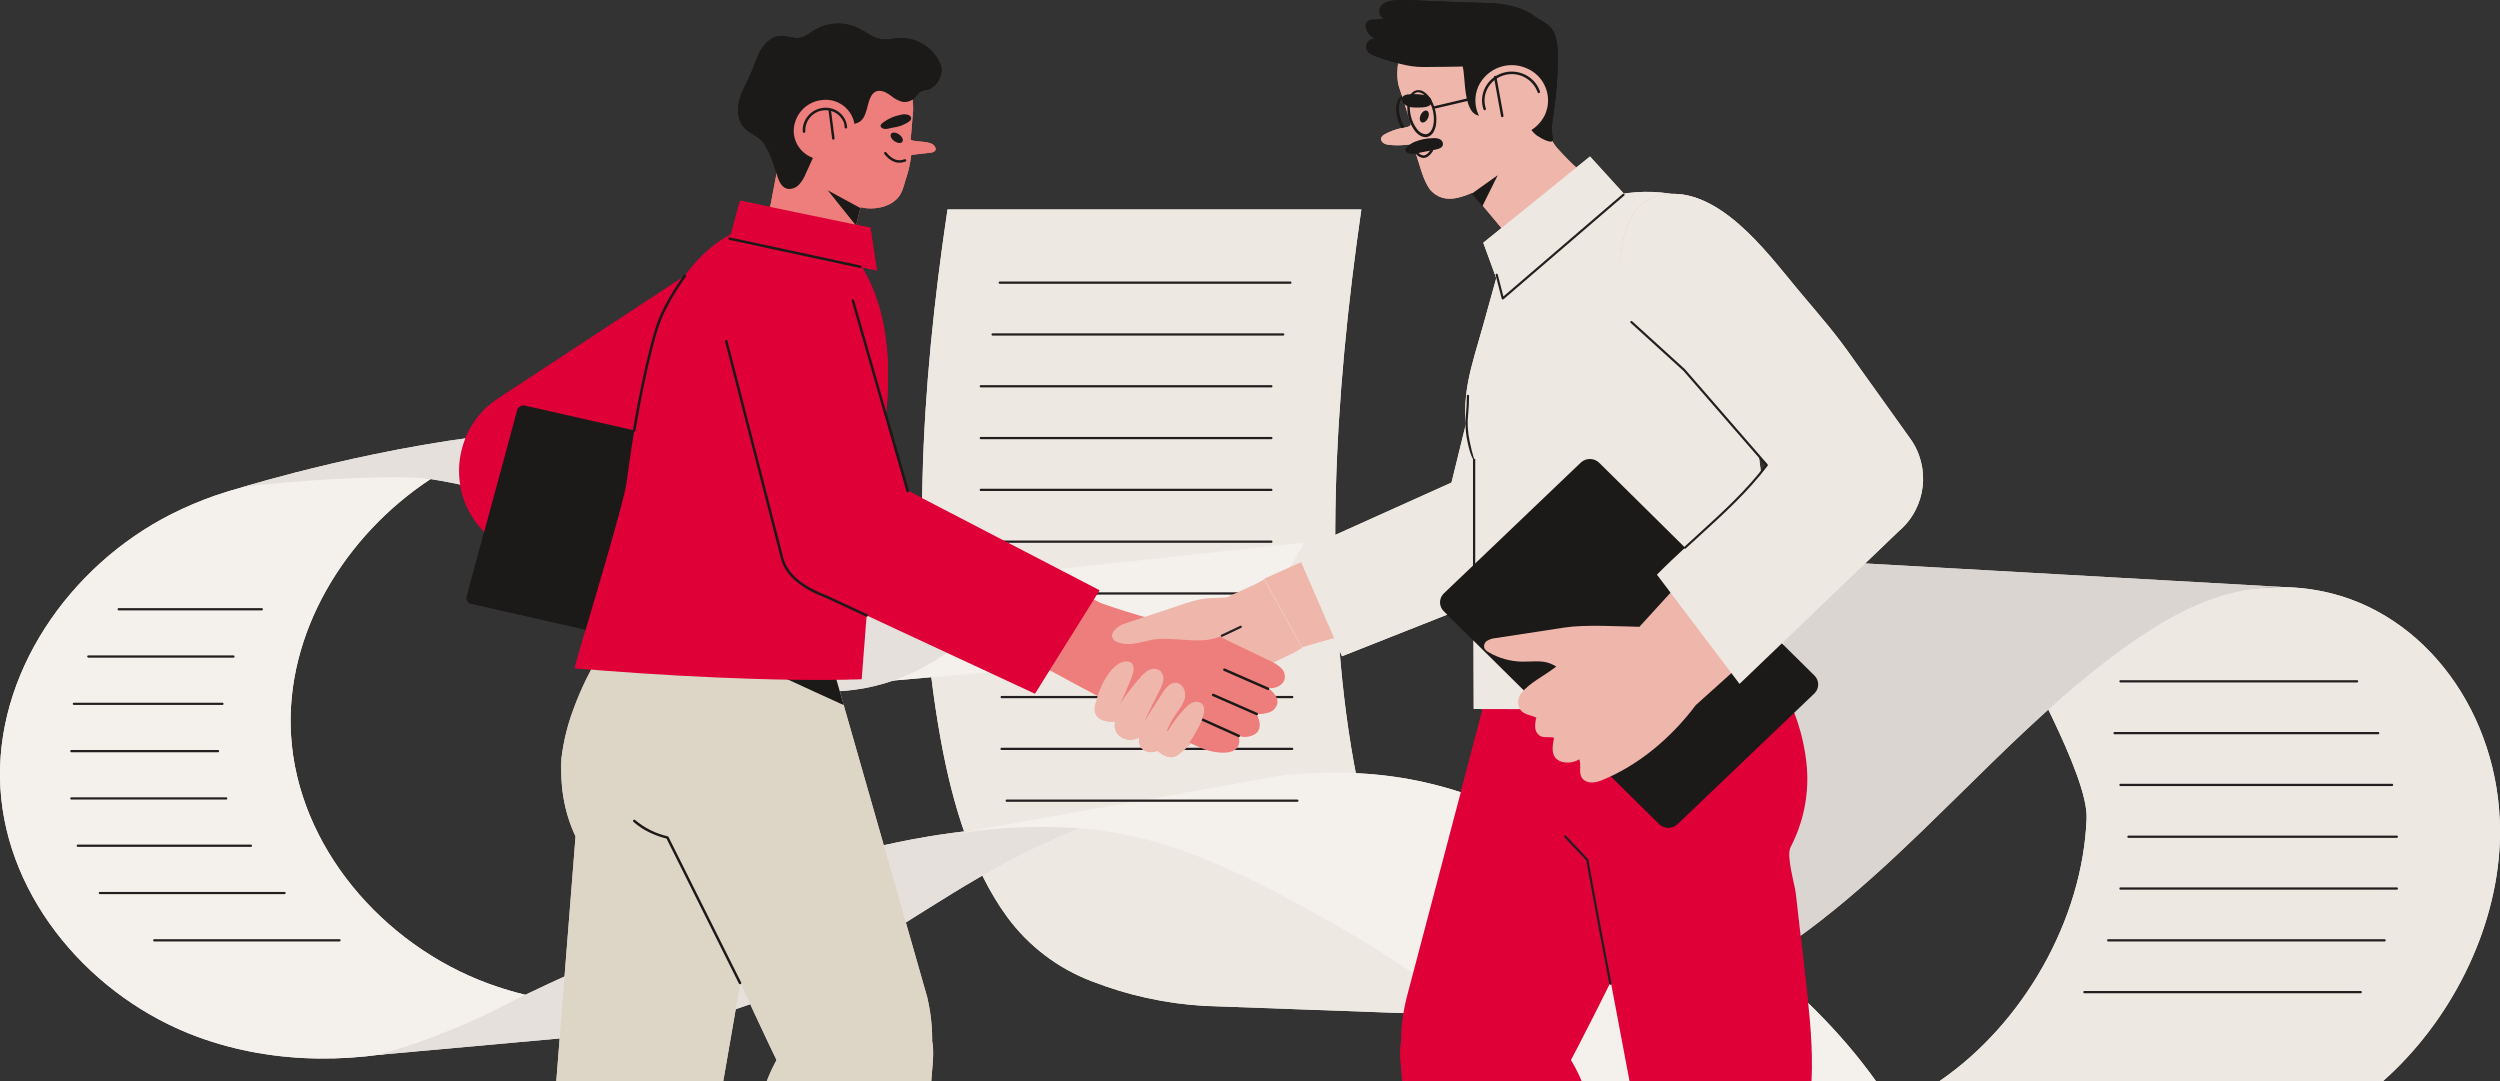 <?xml version="1.0" encoding="UTF-8"?>
<svg id="_レイヤー_2" xmlns="http://www.w3.org/2000/svg" width="1109.99" height="480" viewBox="0 0 1109.99 480">
  <rect x="0" y="0" width="1109.99" height="480" fill="#333333" stroke="none"/>
  <path id="_パス_12011" d="M1109.91,373.83c-1.47,39.45-22,79.76-51.88,106.17h-196.9c37.02-25.28,63.63-71.53,65.32-116.65.72-19.27-29.47-71.45-36.87-87.72,8.37-7.28,116.16-15.09,124.38-14.96,2.52.04,5.02.18,7.51.42,4.68.46,9.33,1.27,13.89,2.43,44.95,11.44,76.5,58.12,74.55,110.31" style="fill: #ede9e2;"/>
  <path id="_パス_12015" d="M242.04,443.58c-2.83,1.56-5.69,3.06-8.58,4.52-11.92,5.98-24.38,10.81-37.21,14.43-35.6,10.04-73.87,10.53-108.4-2.13C40.85,443.17,3.04,399.31.18,349.82c-2.91-50.27,30.5-98.57,75.83-121.5,6.27-3.16,12.73-5.91,19.36-8.23,16.4-5.66,33.52-8.96,50.86-9.79,15.04-.76,30.11.03,44.98,2.37-38.11,25.05-64.62,68.48-62.01,113.48,2.87,49.49,40.68,93.35,87.68,110.58,8.18,2.99,16.6,5.28,25.17,6.84" style="fill: #f4f1ed;"/>
  <path id="_パス_12009" d="M689.55,452.23l-154.91-5.63c-17.11-1-33.95-4.69-49.91-10.93-15-5.69-28.04-15.6-37.54-28.53-15.7-21.49-24.34-50.24-29.49-78.68-13.66-75.45-8.92-155.44,2.99-235.46h183.74c-12.12,83.7-17.05,169.88-3.28,245.95,3.94,21.76,9.92,43.71,19.55,62.44,8.31,16.17,19.34,29.95,34.11,39.15,10.56,6.45,22.43,10.45,34.73,11.7" style="fill: #ede9e2;"/>
  <path id="_パス_12010" d="M1014,260.66c-8.39-.13-16.75.91-24.85,3.1-16.7,4.53-32.55,14.01-47.37,24.81-8.88,6.47-17.45,13.44-25.82,20.72-21.66,18.84-41.97,39.81-62.79,59.89-28.86,27.84-59.59,54.62-94.36,70.44-22.38,10.17-46.81,15.27-69.23,12.73-12.31-1.26-24.18-5.25-34.73-11.7-14.77-9.2-25.8-22.98-34.11-39.15,17.11-12.9,33.32-27.69,48.98-42.8,28.86-27.85,56.75-57.38,88.61-80.61,14.82-10.8,30.66-20.28,47.37-24.81,7.35-1.99,14.93-3.04,22.55-3.11l12.1.68,173.65,9.8h0Z" style="fill: #dbd5d1;"/>
  <path id="_パス_12012" d="M479.33,367.72c-11.25,4.52-22.25,9.65-32.94,15.36-31.93,17.07-60.67,39.11-93.55,54.56-18.3,8.6-37.62,14.82-57.5,18.52l-8.9,1.47-118.63,10.73c15.55-4.34,30.72-9.93,45.37-16.69,3.13-1.47,6.23-3,9.29-4.59,29.09-15.02,55.37-24.54,84.26-39.98,33.04-17.58,68.73-29.64,105.66-35.72l1.5-.25c3.03-.49,6.06-.94,9.1-1.34,18.66-2.64,37.54-3.34,56.34-2.07" style="fill: #e5e0dc;"/>
  <path id="_パス_12013" d="M578.96,240.93c-12.24,24.85-34.82,43.04-61.71,49.68-4.17.99-8.4,1.69-12.67,2.07l-109.21,9.58c19-6.61,35.39-19.1,46.8-35.67,2.55-3.71,4.82-7.6,6.78-11.65l130.02-14.02h0Z" style="fill: #f4f1ed;"/>
  <path id="_パス_12014" d="M833,480h-148.79c-30.58-32.94-69.54-58.07-109.36-79.45-23.69-12.72-48.28-24.49-74.6-29.88-6.91-1.4-13.89-2.39-20.92-2.95-17.37-1.26-34.83-.57-52.05,2.07-2.81.41-5.61.85-8.41,1.34l104.15-18.58,47.52-8.48c19.62-1.81,39.46-1.38,58.74,2.57,26.33,5.39,50.91,17.16,74.6,29.88,48.97,26.3,96.67,58.27,129.03,103.47" style="fill: #f4f1ed;"/>
  <path id="_パス_12016" d="M439.84,264.18c-21.06-16.09-34.74-40.81-57.08-55.05-8.92-5.69-18.91-9.48-29-12.62-38.73-12.04-59.15-9.78-120.65-4.84s-125.34,24.6-125.34,24.6c20.4-2.85,68.54-5.9,83.44-3.56,11.35,1.79,22.56,4.4,33.54,7.82,10.09,3.14,20.08,6.93,29,12.62,22.33,14.24,36.02,38.97,57.08,55.05,17.02,12.82,37.9,19.46,59.2,18.82l-.22.04.22-.04c6.13-.18,12.23-.98,18.2-2.4,2.75-.66,5.46-1.45,8.14-2.37,19-6.61,35.39-19.1,46.8-35.67-1.12-.78-2.23-1.58-3.32-2.41" style="fill: #e5e0dc;"/>
  <path id="_線_42" d="M1048.23,441h-122.85c-.25-.03-.42-.25-.4-.5-.02-.25.15-.47.4-.5h122.85c.25.03.42.25.4.5.02.25-.15.47-.4.5Z" style="fill: #231f20;"/>
  <path id="_線_41" d="M1058.82,418h-122.85c-.25-.03-.42-.25-.4-.5-.02-.25.15-.47.4-.5h122.85c.25.03.42.25.4.5.02.25-.15.47-.4.5Z" style="fill: #231f20;"/>
  <path id="_線_40" d="M1064.26,395h-122.85c-.25-.03-.42-.25-.4-.5-.02-.25.15-.47.4-.5h122.85c.25.03.42.25.4.5.02.25-.15.47-.4.5Z" style="fill: #231f20;"/>
  <path id="_線_39" d="M1064.26,372h-119.32c-.25-.03-.42-.25-.4-.5-.02-.25.15-.47.4-.5h119.32c.25.03.42.25.4.5.02.25-.15.47-.4.5Z" style="fill: #231f20;"/>
  <path id="_線_38" d="M1062.14,349h-120.73c-.25-.03-.42-.25-.4-.5-.02-.25.15-.47.4-.5h120.73c.25.03.42.25.4.5.02.25-.15.47-.4.5Z" style="fill: #231f20;"/>
  <path id="_線_37" d="M1056,326h-117.21c-.25-.03-.42-.25-.4-.5-.02-.25.15-.47.4-.5h117.21c.25.03.42.25.4.5.02.25-.15.47-.4.5Z" style="fill: #231f20;"/>
  <path id="_線_36" d="M1046.61,303h-105.2c-.25-.03-.42-.25-.4-.5-.02-.25.15-.47.4-.5h105.2c.25.03.42.25.4.5.02.25-.15.47-.4.5Z" style="fill: #231f20;"/>
  <path id="_線_50" d="M150.83,418h-82.44c-.24-.04-.41-.26-.38-.5-.03-.24.14-.46.38-.5h82.44c.24.04.41.26.38.5.03.24-.14.46-.38.5Z" style="fill: #231f20;"/>
  <path id="_線_49" d="M126.43,397H44.24c-.24-.04-.41-.26-.38-.5-.03-.24.14-.46.38-.5h82.19c.24.04.41.26.38.5.03.24-.14.46-.38.5Z" style="fill: #231f20;"/>
  <path id="_線_48" d="M111.49,376H34.43c-.24-.04-.41-.26-.38-.5-.03-.24.14-.46.38-.5h77.06c.24.04.41.26.38.5.03.24-.14.46-.38.5Z" style="fill: #231f20;"/>
  <path id="_線_47" d="M100.52,355H31.59c-.24-.04-.41-.26-.38-.5-.03-.24.14-.46.38-.5h68.93c.24.04.41.26.38.5.03.24-.14.46-.38.5Z" style="fill: #231f20;"/>
  <path id="_線_46" d="M96.9,334H31.59c-.24-.04-.41-.26-.38-.5-.03-.24.14-.46.38-.5h65.31c.24.04.41.26.38.5.03.24-.14.46-.38.5Z" style="fill: #231f20;"/>
  <path id="_線_45" d="M98.86,313H32.7c-.24-.04-.41-.26-.38-.5-.03-.24.14-.46.38-.5h66.16c.24.04.41.26.38.5.03.24-.14.46-.38.5Z" style="fill: #231f20;"/>
  <path id="_線_44" d="M103.75,292H39.12c-.24-.04-.41-.26-.38-.5-.03-.24.14-.46.38-.5h64.63c.24.04.41.26.38.5.03.24-.14.46-.38.5Z" style="fill: #231f20;"/>
  <path id="_線_43" d="M116.34,271h-63.73c-.24-.04-.41-.26-.38-.5-.03-.24.14-.46.38-.5h63.73c.24.04.41.26.38.5.03.24-.14.46-.38.5Z" style="fill: #231f20;"/>
  <path id="_線_51" d="M576.06,356h-129.11c-.26-.02-.46-.24-.45-.5-.01-.26.19-.48.45-.5h129.11c.26.02.46.24.45.5.01.26-.19.48-.45.5Z" style="fill: #231f20;"/>
  <path id="_線_52" d="M573.76,333h-129.11c-.26-.02-.46-.24-.45-.5-.01-.26.19-.48.45-.5h129.11c.26.02.46.24.45.5.01.26-.19.48-.45.5Z" style="fill: #231f20;"/>
  <path id="_線_53" d="M573.81,310h-129.11c-.26-.02-.46-.24-.45-.5-.01-.26.19-.48.45-.5h129.11c.26.02.46.24.45.5.01.26-.19.48-.45.5Z" style="fill: #231f20;"/>
  <path id="_線_54" d="M568.62,287h-129.11c-.26-.02-.46-.24-.45-.5-.01-.26.19-.48.45-.5h129.11c.26.02.46.24.45.5.01.26-.19.48-.45.5Z" style="fill: #231f20;"/>
  <path id="_線_55" d="M563.1,264h-129.11c-.26-.02-.46-.24-.45-.5-.01-.26.19-.48.45-.5h129.11c.26.02.46.24.45.5.01.26-.19.48-.45.5Z" style="fill: #231f20;"/>
  <path id="_線_35" d="M564.53,241h-129.11c-.26-.02-.46-.24-.45-.5-.01-.26.19-.48.45-.5h129.11c.26.02.46.24.45.5.01.26-.19.48-.45.5Z" style="fill: #231f20;"/>
  <path id="_線_34" d="M564.53,218h-129.11c-.26-.02-.46-.24-.45-.5-.01-.26.19-.48.45-.5h129.11c.26.02.46.24.45.5.01.26-.19.48-.45.5Z" style="fill: #231f20;"/>
  <path id="_線_33" d="M564.53,195h-129.11c-.26-.02-.46-.24-.45-.5-.01-.26.19-.48.45-.5h129.11c.26.02.46.24.45.5.01.26-.19.48-.45.5Z" style="fill: #231f20;"/>
  <path id="_線_33-2" d="M564.53,172h-129.11c-.26-.02-.46-.24-.45-.5-.01-.26.19-.48.45-.5h129.11c.26.02.46.24.45.5.01.26-.19.48-.45.5Z" style="fill: #231f20;"/>
  <path id="_線_32" d="M569.78,149h-129.11c-.26-.02-.46-.24-.45-.5-.01-.26.19-.48.45-.5h129.11c.26.02.46.24.45.5.01.26-.19.48-.45.5Z" style="fill: #231f20;"/>
  <path id="_線_31" d="M572.96,126h-129.11c-.26-.02-.46-.24-.45-.5-.01-.26.19-.48.45-.5h129.11c.26.02.46.24.45.5.01.26-.19.48-.45.5Z" style="fill: #231f20;"/>
  <path id="_パス_12017" d="M311.79,117.44l-90.7,59.55c-17.7,11.66-22.6,35.45-10.94,53.15,3.41,5.18,8.02,9.45,13.44,12.46l111.93,61.78,22.26-42.42-82.72-52.91,67.54-36.81-30.82-54.81h0Z" style="fill: #df0037;"/>
  <path id="_パス_12018" d="M247,480h74.13c1.16-6.67,2.5-14.45,3.98-22.97,7.78-44.86,19.1-110.22,24.63-142.11,1.63-9.41,2.76-15.91,3.14-18.11h0c.09-.54.14-.82.14-.82l-2.74-.52-40.2-7.61-23.04-4.36-.54-.1-7.61-1.44-6.72-1.27c-4.33,6.66-8.26,13.57-11.79,20.69-.06.12-.12.24-.17.36-2.12,4.32-4,8.76-5.65,13.28-3.15,8.42-5.08,17.24-5.71,26.21l.47-5.04c-.72,11.72.79,23.64,6.22,35.19l-8.54,108.61h0Z" style="fill: #ddd5c5;"/>
  <path id="_パス_12019" d="M340,480h73.49l.63-7.97c.12-1.5.19-2.84.2-4.06h0c.23-14.52-6.68-10.22-25.87-13.67-8.79-1.58-17.77.2-26.4,2.7h-.03l-.15.05c-.6.17-1.2.35-1.79.53-2.32.6-4.55,1.51-6.62,2.7-3.2,2-5.55,5.2-7.56,8.49-.16.27-.32.54-.48.81h0c-1.95,3.33-3.61,6.82-4.96,10.43" style="fill: #ddd5c5;"/>
  <path id="_パス_12020" d="M413.55,468.27s-63.87,10.73-66.12,7.67h0c-12.85-25.35-43.06-93.72-50.78-112.32-.56-1.08-1.09-2.17-1.62-3.24-.84-1.73-1.65-3.45-2.42-5.15h0c-3.19-6.98-5.85-14.2-7.94-21.59-3.02-10.28-4.27-21-3.7-31.7.01-.21.03-.42.04-.62.28-3.9.89-7.78,1.8-11.58.23-.99,1.43-10.77,1.71-11.74l88.11-6.18-.94,21.39-.37,8.39,3.28,11.47,37.06,129.62c1.03,4.3,1.7,8.69,2.02,13.1h0c.31,4.16.26,8.33-.13,12.48" style="fill: #ddd5c5;"/>
  <path id="_パス_12021" d="M328.57,437c-.21,0-.41-.12-.5-.31l-32.13-64.35c-2.55-.65-5.03-1.54-7.41-2.66-2.65-1.24-5.1-2.85-7.29-4.78-.22-.21-.23-.57-.02-.79.2-.21.53-.23.76-.04,4.17,3.55,9.14,6.04,14.48,7.25.16.04.29.15.36.29l32.24,64.58c.14.28.03.61-.25.75-.08.04-.16.06-.25.06h.01Z" style="fill: #1c1919;"/>
  <path id="_パス_12022" d="M374.6,313.06c-12.83-5.83-49.08-22.36-46.03-21.66,2.34.54,26.03,1.31,43.12,1.8l-.37,8.39,3.28,11.47Z" style="fill: #1c1919;"/>
  <path id="_パス_12023" d="M335.95,296.78l-126.73-28.73c-1.42-.3-2.33-1.69-2.03-3.11,0-.05.02-.1.04-.15l22.39-82.68c.42-1.48,1.93-2.37,3.43-2.03l126.73,28.73c1.42.3,2.33,1.69,2.03,3.11-.01.05-.02.1-.04.15l-22.39,82.68c-.42,1.48-1.93,2.37-3.43,2.03" style="fill: #1c1919;"/>
  <path id="_パス_12024" d="M704.76,158l-7.99,76.86c-1.36,11.99-9.99,21.88-21.68,24.87l-82.29,23.45-14.68,4.18-16.83-30.41,18.3-8.23,69.75-31.36,8.3-57.05,47.11-2.31h.01Z" style="fill: #efb6ab;"/>
  <path id="_パス_12025" d="M704.76,158.29l-7.99,76.86c-1.36,11.99-9.99,21.88-21.68,24.86l-79.25,31.36-20.06-46.19,68.68-30.92,14.11-57.45,46.19,1.48Z" style="fill: #ede9e2;"/>
  <path id="_パス_12026" d="M624.33,42.13c.83.02,1.64.23,2.37.62.84.44,1.6,1,2.27,1.67.77.76,1.45,1.61,2.03,2.52.65,1.01,1.2,2.09,1.64,3.21.68,1.69,1.08,3.48,1.2,5.3.12,1.49-.11,2.98-.67,4.37-.43,1.09-1.29,1.96-2.38,2.4-.42.16-.87.23-1.32.23-.83-.02-1.64-.23-2.37-.62-.84-.44-1.6-1-2.27-1.67-.77-.76-1.45-1.61-2.03-2.52-.65-1.02-1.2-2.09-1.64-3.21-.68-1.69-1.08-3.48-1.2-5.3-.12-1.49.11-2.98.67-4.37.43-1.09,1.29-1.96,2.38-2.4.42-.16.87-.23,1.32-.23ZM629.46,61c.32,0,.64-.05.94-.16.81-.33,1.44-.98,1.75-1.8.96-2.14.75-5.51-.55-8.8-.76-2-1.92-3.82-3.41-5.35-.99-1.12-2.37-1.83-3.86-1.98-.32,0-.64.05-.94.16-.81.33-1.44.98-1.75,1.8-.96,2.14-.75,5.51.54,8.8.76,2,1.92,3.82,3.41,5.35.99,1.12,2.37,1.83,3.86,1.98h.01Z" style="fill: #1c1919;"/>
  <path id="_パス_12027" d="M804,480h-80.5c-1.26-6.67-2.73-14.45-4.34-22.97-8.47-44.86-20.82-110.22-26.84-142.11-1.78-9.41-3-15.91-3.42-18.11h0c-.1-.54-.16-.82-.16-.82l2.98-.52,43.82-7.61,25.11-4.36.59-.1,8.29-1.44,7.32-1.27c4.7,6.63,8.99,13.54,12.85,20.69.07.12.13.24.19.36,2.3,4.31,4.36,8.74,6.16,13.28,3.42,8.36,5.52,17.2,6.23,26.21h0c.85,12.09-1.68,24.18-7.29,34.92-1.99,3.89,1.87,16.44,2.35,20.62,1.5,13.25,3.01,26.49,4.51,39.73,1.58,13.92,3.21,28.9,2.45,43.5" style="fill: #df0037;"/>
  <path id="_パス_12028" d="M702,480h-79.38l-.68-7.97c-.13-1.5-.2-2.84-.22-4.06h0c-.25-14.52,7.28-10.22,28.2-13.67,9.58-1.58,19.37.2,28.78,2.7h.03l.17.05c.65.17,1.3.35,1.95.53,2.51.59,4.93,1.5,7.22,2.7,3.49,2,6.05,5.2,8.24,8.49.18.27.35.54.52.81h0c2.11,3.31,3.92,6.8,5.41,10.43" style="fill: #df0037;"/>
  <path id="_パス_12029" d="M763.02,333.63c-2.29,7.42-5.18,14.64-8.65,21.58h0c-.84,1.7-1.71,3.42-2.64,5.15-.57,1.07-1.16,2.15-1.76,3.24-8.42,18.6-41.34,86.97-55.34,112.32h0c-2.45,3.06-72.07-7.67-72.07-7.67-.43-4.15-.47-8.33-.14-12.48h0c.34-4.42,1.08-8.81,2.2-13.1,0-.01,23.68-89.85,35.73-135.57,4.11-15.61,6.87-26.08,6.87-26.08l.96-.41,9.84-4.22,25.91-11.11,8.54-3.66.71-.31,10.65-4.57h0l.06-.03,14.54-6.24c12.63,10.49,21.45,22.5,25.77,36.31.3.97.58,1.94.84,2.93.99,3.8,1.65,7.67,1.96,11.58.02.21.03.42.04.62.71,9.75-.58,20.3-4.03,31.7" style="fill: #df0037;"/>
  <path id="_パス_12030" d="M664.75,122l-6.04,21.73c-5.46,19.61-10.81,32.6-6.66,52.53.6,2.89,1.26,5.53,1.95,7.73l.33,110.81s119.62.36,141.62.2l.42-.54c-2.62-9.61-19.4-144.03-21.35-156.47-4.12-26.28-30.47-71.46-30.47-71.46-9.54-1.94-19.39-1.78-28.87.47l-50.92,35h-.01Z" style="fill: #ede9e2;"/>
  <path id="_パス_12031" d="M654.14,253.56c-.27,0-.49-.22-.14-.49v-49.21c-1.17-2.18-1.82-4.78-2.44-7.72-.51-2.34-.8-4.73-.86-7.13-.02-1.98.07-3.96.25-5.93.16-2.06.33-4.4.33-7.33,0-.27.22-.49.49-.49h0c.27,0,.49.22.49.49,0,2.97-.18,5.32-.34,7.4-.5,4.26-.3,8.58.6,12.78.61,2.95,1.26,5.54,1.94,7.7.01.05.02.1.54.15v49.29c-.37.27-.59.49-.86.49h0Z" style="fill: #231f20;"/>
  <path id="_パス_12032" d="M736.58,365.86l-95.53-94.44c-2.19-2.11-2.26-5.6-.15-7.79.05-.05.11-.11.16-.16l60.82-58.1c2.32-2.16,5.93-2.1,8.18.12l95.53,94.44c2.19,2.11,2.26,5.6.15,7.8-.05.05-.1.11-.16.16l-60.82,58.1c-2.32,2.16-5.93,2.11-8.18-.12" style="fill: #1c1919;"/>
  <path id="_パス_12033" d="M747.12,261.72c-.89.83-2.28.81-3.15-.05-.84-.81-.87-2.15-.06-3,.02-.02.04-.04.06-.06.89-.83,2.28-.81,3.15.05.84.81.87,2.15.06,3-.02.02-.04.04-.06.06" style="fill: #1c1919;"/>
  <path id="_パス_12034" d="M794.64,127.58c-13.73-16.46-32.46-46.42-58.02-40.82-11.58,2.54-16.03,15.37-16.9,26.55-1.87,24.07,18.81,32.19,32.65,49.82l37.43,47.24-61.9,67.93c-9.04-.18-24.22-1.06-33.1.3l-30.7,4.7c-1.33.1-2.62.5-3.78,1.17-1.16.69-1.68,2.1-1.26,3.38.42.74,1.06,1.34,1.83,1.71,4.53,2.67,9.67,4.12,14.92,4.21,4.22.07,8.61-.71,12.53.83.91.37,1.79.83,2.62,1.36-.33.25-.67.49-1,.74-4.46,3.36-10.93,6.6-14.4,10.9-1.21,1.41-1.72,3.3-1.39,5.13.74,4.66,4.53,4.26,7.97,5.9-.45,1.47-.62,3.02-.52,4.55.14,1.58,1.08,2.99,2.49,3.72,1.82.82,4.02.03,5.91.68-.88,4.07-1.74,9.05,3.43,10.67,2.61.7,5.4.3,7.71-1.12.74,1.78.29,3.78.42,5.69.34,4.85,5.26,5.31,8.94,3.87,16.95-6.64,31.74-19.4,42.4-33.62l86.78-78.05c12.15-10.37,14.28-28.34,4.87-41.26l-24.07-33.66-25.86-32.53h0Z" style="fill: #efb6ab;"/>
  <path id="_パス_12035" d="M843.13,235.77l-70.78,67.88-36.67-48.49c16.74-17.04,35.16-30.61,48.76-48.64l-36.67-42.2c-13.84-17.63-29.94-26.95-28.07-51.01.87-11.18,5.32-24.01,16.9-26.55,25.56-5.6,47.73,25.12,61.46,41.58,10.79,12.93,16.27,18.74,25.86,32.53h0l24.07,33.66c9.41,12.91,7.28,30.89-4.87,41.26" style="fill: #ede9e2;"/>
  <path id="_パス_12036" d="M748.18,243.65c-.14,0-.27-.06-.36-.16-.19-.2-.17-.51.03-.7h0c2-1.84,4.03-3.69,6-5.48,10.98-9.99,21.35-19.43,29.97-30.78l-36.39-41.88-23.41-21.28c-.2-.18-.22-.5-.04-.7h0c.18-.2.49-.22.69-.04h0l23.43,21.3s.03.03.04.04l36.67,42.2c.15.18.16.43.02.62-2.1,2.78-4.35,5.52-6.89,8.36-2.26,2.54-4.7,5.11-7.46,7.86-5.12,5.11-10.4,9.92-15.99,15.01-1.96,1.79-3.99,3.64-5.99,5.48-.09.09-.21.14-.33.14h.01Z" style="fill: #231f20;"/>
  <path id="_パス_12037" d="M715,437.24c-.24,0-.44-.17-.48-.4-6.26-32.56-9.9-52.95-10.24-54.86l-9.7-10.26c-.19-.2-.18-.51.02-.69.2-.19.51-.18.69.02l9.8,10.37c.07.07.11.16.13.25.04.2,3.72,20.94,10.26,54.99.05.27-.12.52-.39.58-.03,0-.06.01-.09.01h0Z" style="fill: #231f20;"/>
  <path id="_パス_12038" d="M709.73,82.34l-36.43,26.85-14.78-17.66-4.67-5.57-.28-.33c-6.04,2.57-12.54,4.51-17.91-.67-2.92-2.82-5.05-10.52-5.05-10.52-.54-1.96-1.24-3.89-1.83-5.83-.32-1.07-.63-3.75-1.84-4.29-.83-.36-2.6.02-3.5.06-2.34.21-4.69.17-7.02-.12-.82-.09-1.61-.38-2.29-.84s-1.03-1.28-.9-2.09c.26-.71.78-1.3,1.46-1.64,2.32-1.29,4.82-2.23,7.42-2.78.98-.26,3.89-.47,4.22-1.41.22-.61-.54-2.17-.71-2.79-.26-.93-.53-1.86-.8-2.79-1.1-3.71-2.28-7.39-3.56-11.04-1.75-5.05-.52-12.92,1.19-18.11,1.72-5.24,3.28-6.91,7.65-10.43,9.97-7.85,22.99-10.71,35.33-7.77,5.97,1.48,11.57,4.17,16.45,7.91,2.17,1.75,3.9,3.98,5.04,6.52,2.97,6.14,2.25,11.94,1.94,18.51-.12,2.52,0,4.81-.37,7.37-.54,3.88-.83,7.8-.87,11.72-.04,4.55.8,7.84,3.88,11.29,2.91,3.27,6,6.38,9.26,9.32,2.84,2.56,5.84,4.95,8.97,7.15" style="fill: #efb6ab;"/>
  <path id="_パス_12039" d="M650.49,1.05c-4.19-.16-8.38-.35-12.56-.46-5.83-.17-11.85-.83-17.71-.5-2.42.13-5.04.49-6.69,2.17s-1.44,5.1.88,5.85c-2.44,1.19-6.27-.31-7.67,1.95-.42.8-.49,1.74-.2,2.6.6,2.07,2.14,3.74,4.15,4.5-2.6-.43-4.98,2.55-3.9,4.89.81,1.74,2.84,2.58,4.71,3.21,6.26,2.1,13.73,4.58,20.38,4.5,1.8-.02,17.56-.13,17.52-.26,1.45,4.7-.05,22.11,8.27,21.92,3.24-.07,5.51-3.07,8.84-2.8,2.96.24,5.69,1.98,8.2,3.35,3.53,1.93,4.53,6.04,7.69,8.23,1.59,1.11,7.94,4.79,7.07,1.06-.91-3.9-.18-7.92.42-11.84,1.21-8.04,1.8-16.17,1.77-24.3.12-3.07-.24-6.15-1.07-9.11-1.74-5.39-5.22-5.8-9.19-8.77-6.19-4.63-14.37-5.78-22.12-5.93-2.94-.05-5.88-.15-8.81-.27" style="fill: #1c1919;"/>
  <path id="_パス_12040" d="M634.02,52.44c-.65,1.42-1.91,2.26-2.8,1.87s-1.1-1.85-.45-3.27,1.91-2.26,2.8-1.87,1.1,1.85.45,3.27" style="fill: #1c1919;"/>
  <path id="_パス_12041" d="M628.37,47.75c-1.82,0-3.84-.3-5.17-1.9-.5-.55-.76-1.27-.73-2.01.13-1.19,1.27-1.7,2.25-1.87,2.24-.29,4.51-.26,6.74.08,1.05.03,2.08.34,2.97.91,1.46,1.08,1.69,2.86.42,3.8-1.52,1.13-4.7.98-6.48.99" style="fill: #1c1919;"/>
  <path id="_パス_12042" d="M685.96,50.96c-3.81,7.96-13.24,11.47-21.33,7.93-7.89-3.26-11.65-12.31-8.39-20.2.07-.16.13-.31.2-.47,3.81-7.96,13.24-11.47,21.33-7.93,7.89,3.26,11.65,12.31,8.39,20.2-.06.16-.13.31-.2.47" style="fill: #efb6ab;"/>
  <path id="_線_56" d="M667,52.01c-.27,0-.5-.19-.55-.46l-3.14-17.22c-.06-.3.14-.6.45-.65.3-.06.59.15.65.45h0l3.14,17.22c.06.3-.14.6-.45.65h-.1Z" style="fill: #1c1919;"/>
  <path id="_パス_12043" d="M659.19,48.94c-.24,0-.45-.15-.53-.38-1.07-3.17-.82-6.64.7-9.62.77-1.52,1.83-2.87,3.13-3.97,1.36-1.16,2.93-2.02,4.63-2.56,3.32-1.05,6.92-.78,10.05.76,1.51.74,2.86,1.76,3.99,3.02,1.15,1.28,2.03,2.79,2.58,4.43.1.29-.05.61-.34.71-.29.1-.61-.05-.71-.34h0c-2.21-6.21-8.96-9.53-15.22-7.49-3.08.94-5.64,3.1-7.1,5.96-1.39,2.71-1.62,5.87-.64,8.75.1.29-.06.61-.35.71-.06.02-.12.03-.18.03h-.01Z" style="fill: #1c1919;"/>
  <path id="_パス_12044" d="M665,77.76l-6.83,13.77-4.66-5.57,11.49-8.19h0Z" style="fill: #1c1919;"/>
  <path id="_パス_12045" d="M629.7,40c.7,0,1.41.15,2.03.49,1,.55,1.87,1.3,2.56,2.18,1.47,1.9,2.5,4.11,3,6.47.42,1.77.55,3.59.4,5.4-.1,1.49-.55,2.94-1.3,4.23-.59,1.03-1.57,1.77-2.72,2.05-.3.07-.62.09-.91.08-.59-.01-1.49-.26-2-.55-.96-.54-1.79-1.27-2.46-2.12-1.47-1.91-2.5-4.12-3.01-6.47-.42-1.77-.55-3.59-.4-5.4.1-1.49.55-2.94,1.3-4.23.59-1.03,1.57-1.77,2.72-2.05.26-.06.53-.08.79-.08h.01ZM632.88,59.61c.19,0,.37-.02.55-.06.86-.22,1.58-.78,2.01-1.56,1.26-1.99,1.55-5.35.76-8.77-.47-2.19-1.42-4.24-2.78-6.01-.85-1.27-2.21-2.09-3.72-2.27-.19,0-.37.02-.55.06-.86.22-1.58.78-2.01,1.56-1.26,1.99-1.55,5.35-.76,8.77.47,2.19,1.42,4.24,2.78,6.01.85,1.27,2.21,2.09,3.72,2.27Z" style="fill: #1c1919;"/>
  <path id="_線_57" d="M637.15,48.19c-.26,0-.48-.18-.54-.43-.07-.3.12-.6.42-.67l16.76-3.95c.3-.07.6.12.67.42h0c.07.3-.12.6-.42.67l-16.76,3.95s-.08,0-.13.01Z" style="fill: #1c1919;"/>
  <path id="_パス_12046" d="M351.79,72.34c.12-.26-5.51-6.57-6.04-7.35-1.73-2.5-3.17-5.19-4.28-8.02-1.68-4.43-1.61-9.33.2-13.7,1.01-3,2.27-5.9,3.77-8.68,4.83-8.41,14.98-13.11,24.32-15.17,6.01-1.33,12.48-1.22,18.09,1.19,10.87,4.67,17.89,17.02,17.59,28.28l-1.1,13.12c.19.21.45.35.74.38,2.6.59,5.39.33,7.91,1.2,1.08.26,1.97,1.03,2.39,2.07.11.39.07.8-.12,1.16-.49.58-1.2.93-1.96.94-2.88.45-5.86.57-8.72,1.1-.38,3.24-1.05,6.44-2.02,9.56-1.06,2.81-1.35,5.51-2.94,8.09-2.95,4.79-9.69,6.53-15.1,5.93-1.23-.14-2.44-.4-3.61-.76l-29.11-19.32v-.02Z" style="fill: #ed7e7c;"/>
  <path id="_パス_12047" d="M384,84.44l-2.01,7.93-1.96,7.71-3.04,11.99-37.27-8.57,8.06-42.17,36.23,23.1h-.01Z" style="fill: #ed7e7c;"/>
  <path id="_パス_12048" d="M399.2,59.7c1.38.98,2.03,2.44,1.45,3.26s-2.17.68-3.55-.3-2.03-2.44-1.45-3.26,2.17-.68,3.55.3" style="fill: #1c1919;"/>
  <path id="_パス_12049" d="M381.99,92.38l-1.96,7.72-12.51-15.6,14.47,7.88Z" style="fill: #1c1919;"/>
  <path id="_パス_12050" d="M350.39,83.91c1.62-.02,3.17-.68,4.31-1.85,1.35-1.51,2.42-3.25,3.14-5.14l3.46-7.59c5.07-11.13,8.97-11.13,19.51-14.82,2.34-.82,3.32-3.46,4-5.78.83-2.82,1.5-8.35,5.57-8.4,1.92-.02,3.64,1.05,5.17,2.15,1.44,1.24,3.12,2.16,4.95,2.7,1.88.36,3.83-.17,5.26-1.45,1.17-1.07,1.93-2.61,3.38-3.26.78-.27,1.59-.46,2.41-.57,4.44-1.01,7.72-6.98,6.06-11.22-3.05-7.39-10.37-12.1-18.36-11.8-2.71.16-5.43.91-8.12.49-3.63-.57-6.58-3.16-9.86-4.81-6.24-3.06-13.6-2.77-19.58.78-2.2,1.34-4.26,3.13-6.8,3.49-2.73.38-5.43-.99-8.18-.91-3.66.11-6.81,2.8-8.73,5.94s-2.91,6.73-4.33,10.12c-1.7,4.02-4.04,7.79-5.24,11.99s-1.07,9.14,1.79,12.44c1.85,2.14,4.57,3.29,6.82,5,3.67,2.78,6.19,10.63,7.54,14.93.91,2.88,1.77,6.39,4.63,7.36.39.13.79.2,1.2.22" style="fill: #1c1919;"/>
  <path id="_パス_12051" d="M379.52,56.16c.38,7.45-5.16,13.87-12.59,14.59-7.07.9-13.54-4.1-14.44-11.17-.02-.19-.04-.38-.06-.58-.38-7.45,5.17-13.87,12.59-14.59,7.07-.9,13.54,4.1,14.44,11.17.02.19.04.39.06.58" style="fill: #ed7e7c;"/>
  <path id="_パス_12052" d="M356.98,58.99c-.29,0-.54-.23-.56-.52-.1-1.29.07-2.59.5-3.82.42-1.2,1.06-2.3,1.89-3.26,1.72-1.99,4.13-3.25,6.74-3.52,1.33-.14,2.68-.02,3.97.38,1.22.37,2.35.99,3.33,1.81,1.91,1.6,3.09,3.9,3.26,6.39.04.31-.18.58-.49.62-.31.04-.58-.18-.62-.49v-.05c0-.84-.14-1.69-.48-2.45-1.61-3.6-5.25-5.5-8.84-5.09-4.79.46-8.37,4.6-8.13,9.41.02.31-.21.58-.51.6h-.06Z" style="fill: #1c1919;"/>
  <path id="_線_58" d="M370,62.01c-.28,0-.52-.21-.55-.49l-1.58-12.39c-.04-.31.17-.59.48-.63h0c.31-.04.59.18.62.48h0l1.58,12.39c.04.31-.18.59-.48.63h-.07Z" style="fill: #1c1919;"/>
  <path id="_パス_12053" d="M374.63,107.91l-43.51-6.81c-16.89,6.22-27.23,19.52-35.69,35.43-2.95,5.55-4.67,11.62-6.22,17.69-5.03,19.75-8.34,39.87-11.01,60.04-1.43,10.84-23.61,82.4-22.95,82.45,36.27,3.19,90.93,6.17,127.33,4.88l7.37-94.61c8.01-41.16,6.02-76.11-15.32-99.07" style="fill: #df0037;"/>
  <path id="_パス_12054" d="M282,191.66c-.69,0-.94-.25-1-.56v-.1c2.29-13.53,4.78-25.61,7.67-36.93.7-2.73,1.55-5.95,2.59-9.07.98-3.01,2.21-5.93,3.67-8.74,2.55-4.89,5.44-9.59,8.66-14.08.17-.26.52-.32.78-.15s.32.52.15.78c0,.01-.02.02-.02.03-3.18,4.44-6.05,9.1-8.57,13.94-3.01,5.66-4.76,12.03-6.17,17.56-2.88,11.29-5.36,23.34-7.59,36.83-.04.27-.27.47-.17.47v.02Z" style="fill: #1c1919;"/>
  <path id="_パス_12055" d="M578.12,287.64c-4.9,3.4-11.71,5.41-16.57,8.84-4.43,3.13-7.75,8.12-11.38,12.23-7.39,8.54-15.41,16.52-23.98,23.86-.92.77-1.85,1.54-2.79,2.29-3.31,2.65-6.66.91-9.48-1.55-1.95.94-4.24.84-6.09-.26-1.8-1.1-2.24-3.51-2.16-5.57-2.52,1.45-5.65,1.33-8.04-.32-2.22-1.42-3.23-4.15-2.47-6.68-2.9,0-6.21-.19-8.02-2.39-.61-.76-.99-1.69-1.1-2.66-.12-1.08,0-2.17.37-3.19.08-.22.17-.45.26-.66.81-1.65,1.86-3.16,3.12-4.49,3.95-4.48,8.19-8.69,12.7-12.61,12.01-10.51,25.81-19.4,39.28-27.59,6-3.64,13.55-6.01,19.54-9.67l16.83,30.41h-.02Z" style="fill: #efb6ab;"/>
  <path id="_パス_12056" d="M451.46,278.91c-.48,6.33,2.84,12.35,8.45,15.33,11.82,6.49,23.7,12.86,35.64,19.14,8.78,4.61,17.69,8.14,26.35,12.94,4.07,2.45,8.32,4.57,12.73,6.33,5.42,1.94,17.55,3.75,15.36-5.91,2.93,1.11,7.51.2,8.85-2.56,1.08-2.24.12-4.86-.84-7.15,1.92.12,3.85-.15,5.66-.79,1.77-.63,3.09-2.12,3.51-3.96.42-2.7-1.87-5-3.97-6.82,2.86.51,6.37-1.14,7.16-3.85.4-1.88-.23-3.83-1.64-5.12-1.42-1.28-3.06-2.31-4.83-3.05l-23.27-11.22c-5.55-2.68-11.58-5.43-17.7-4.46-15.53-3.62-30.77-8.41-45.58-14.31-4.61-1.8-9.76-1.52-14.15.76-7.17,3.77-11.2,8.63-11.73,14.7" style="fill: #ed7e7c;"/>
  <path id="_線_59" d="M550,327.3c-.08,0-.16-.02-.23-.05l-16.1-7.23c-.28-.13-.41-.46-.28-.74.12-.28.45-.41.74-.28h0l16.1,7.23c.28.13.41.46.28.74-.09.2-.29.33-.51.33h0Z" style="fill: #1c1919;"/>
  <path id="_線_60" d="M558,317.59c-.08,0-.15-.02-.22-.05l-19.37-8.48c-.28-.12-.41-.45-.29-.74.12-.28.45-.41.73-.29h0l19.37,8.48c.28.13.41.46.28.74-.09.2-.29.33-.5.33h0Z" style="fill: #1c1919;"/>
  <path id="_線_61" d="M563,306.39c-.08,0-.15-.02-.22-.05l-19.37-8.48c-.28-.12-.41-.45-.29-.74.12-.28.45-.41.73-.29h0l19.37,8.48c.28.13.41.46.28.74-.09.2-.29.33-.5.33h0Z" style="fill: #1c1919;"/>
  <path id="_パス_12057" d="M526.18,332.57c-.92.77-1.85,1.54-2.79,2.29-3.31,2.65-6.66.91-9.48-1.55-1.95.94-4.24.85-6.09-.26-1.8-1.11-2.24-3.51-2.16-5.57-2.52,1.45-5.65,1.33-8.04-.32-2.22-1.42-3.23-4.15-2.47-6.68-2.9,0-6.21-.19-8.02-2.39-.61-.76-.99-1.69-1.1-2.66.64-6.05,2.88-11.82,6.49-16.72,1.89-2.51,4.42-5.02,7.58-5.05.69-.03,1.38.14,1.97.49.15.09.28.2.41.33,1.34,1.32.87,3.8.17,5.67-1.57,4.21-3.36,8.34-5.35,12.36,2.63-4.05,5.56-7.89,8.79-11.49,1.07-1.43,2.43-2.63,3.98-3.5,1.61-.87,3.57-.75,5.06.32,1.13,1.09,1.65,2.66,1.38,4.21-.28,1.52-.82,2.97-1.58,4.32-2.31,4.65-4.62,9.3-6.93,13.95,2.45-3.8,5.68-8.84,8.12-12.64,1.42-2.21,3.35-4.69,5.99-4.53,2.87.18,4.53,3.61,4.03,6.42s-2.42,5.11-4.04,7.46c-2.27,3.3-4.04,6.91-5.25,10.72,2.35-4.78,5.41-9.17,9.07-13.04.89-1.07,1.98-1.96,3.2-2.62,1.25-.66,2.75-.67,4.01-.02,4.68,2.82-2.6,14.27-6.94,20.48" style="fill: #efb6ab;"/>
  <path id="_パス_12058" d="M539.93,265.45c2.08-.01,4.16-.13,6.23-.36,1.79-.23,4.03.19,4.62,1.85.3.84-.21,1.72-.21,2.6,0,9.86-7.8,14.2-16.68,14.75-6.3.39-16.5-1.51-22.87-.13-4.22.92-8.53,2.39-12.76,1.55-7.97-1.58-4.03-7.11,1.14-8.85,8.46-2.85,16.93-5.63,25.4-8.45,3.02-1.1,6.14-1.95,9.3-2.53,1.93-.27,3.88-.41,5.83-.43" style="fill: #efb6ab;"/>
  <path id="_線_62" d="M542.48,282.77c-.19,0-.36-.11-.44-.28-.12-.25-.01-.54.23-.66l8.4-3.98c.24-.12.54-.01.65.23h0c.12.25.01.54-.23.66l-8.4,3.98c-.07.03-.14.05-.21.05Z" style="fill: #231f20;"/>
  <path id="_パス_12059" d="M323.97,138.95l28.72,102.3c2.47,8.6,8.86,15.54,17.24,18.7l97.15,37.39,21.15-29.83-85.39-44.55-29.12-91.8-49.75,7.79h0Z" style="fill: #ed7e7c;"/>
  <path id="_パス_12060" d="M336.89,114.95c-13.13,6.99-19.24,22.47-14.42,36.54l24.88,96.68c2.39,8.51,11.32,13.61,19.79,16.87l92.38,42.99,28.72-45.95-84.93-44.07-24.3-84.52c-1.93-7.43-6.64-13.83-13.16-17.89-9.26-5.68-20-5.32-28.95-.65" style="fill: #df0037;"/>
  <path id="_パス_12061" d="M403,218.57c-.25,0-.47-.17-.54-.41l-24.3-84.52c-.09-.3.08-.61.38-.69.3-.09.61.08.69.38l24.3,84.52c.09.3-.09.61-.38.69-.05.02-.1.02-.15.02h0Z" style="fill: #1c1919;"/>
  <path id="_パス_12062" d="M384.78,273.82c-.08,0-.16-.02-.23-.05l-17.65-8.22c-2.17-.83-4.3-1.77-6.36-2.83-2.08-1.06-4.06-2.3-5.93-3.7-1.81-1.36-3.43-2.95-4.81-4.74-1.36-1.78-2.38-3.8-3-5.96h0l-24.88-96.69c-.08-.3.09-.61.39-.69.3-.08.61.09.69.39h0s24.88,96.68,24.88,96.68c1.91,6.79,8.27,12.19,19.45,16.49l.04.02,17.67,8.22c.28.13.4.47.27.75-.09.2-.29.32-.5.32h-.03Z" style="fill: #1c1919;"/>
  <path id="_パス_12063" d="M399.34,72.26c-.79,0-1.58-.14-2.32-.42-.82-.32-1.59-.76-2.27-1.32-.77-.63-1.48-1.35-2.09-2.13-.2-.23-.17-.59.06-.79.23-.2.59-.17.79.06,0,0,.02.02.02.03,2.51,3.14,5.15,4.13,8.09,3.01.29-.11.61.03.72.32s-.03.61-.32.72c-.85.33-1.76.51-2.67.51h0Z" style="fill: #1c1919;"/>
  <path id="_パス_12064" d="M403.35,54.15c.6-.4,1.22-.95,1.22-1.65-.06-.62-.46-1.16-1.04-1.4-1.25-.47-2.62-.49-3.88-.06-2.98.58-5.77,1.89-8.11,3.82-.24.18-.42.42-.53.7-.09.5.13,1,.56,1.26,1.45,1.03,3.68-.02,5.27-.23,2.33-.3,4.55-1.14,6.51-2.44" style="fill: #1c1919;"/>
  <path id="_パス_12065" d="M323.97,106.02l4.6-16.9,57.9,11.98,2.85,18.97s-65.35-14.05-65.35-14.05Z" style="fill: #df0037;"/>
  <path id="_パス_12066" d="M636.15,61.35c1.05-.12,2.1.03,3.08.43.99.44,1.57,1.47,1.43,2.54-.31,1.33-1.9,1.83-3.24,2.09l-8.16,1.6c-1.04.28-2.12.34-3.19.16-4.46-1.09-.27-4.15,1.71-5.06,2.65-1.13,5.5-1.72,8.38-1.76" style="fill: #1c1919;"/>
  <path id="_パス_12067" d="M632,70.12c-1.23-.08-2.37-.67-3.14-1.63-.21-.23-.2-.58.02-.79.22-.21.58-.2.79.02h0c.57.73,1.42,1.19,2.34,1.28h.16c.98-.08,2.01-.91,3.05-2.46.17-.26.52-.32.78-.15s.32.52.15.78c-.5.78-1.12,1.49-1.84,2.08-.58.49-1.29.79-2.05.87-.09,0-.17.01-.26.01h0Z" style="fill: #1c1919;"/>
  <path id="_パス_12068" d="M667.47,132.11l-8.9-24.33,47.38-38.3,15.12,16.6-53.6,46.03h0Z" style="fill: #ede9e2;"/>
  <path id="_パス_12069" d="M667.24,133s-.1,0-.15-.02c-.16-.05-.29-.18-.33-.35l-2.7-10.49c-.08-.26.07-.53.33-.61s.53.07.61.33v.04l2.5,9.72,53-45.51c.21-.18.52-.15.69.06.18.21.15.52-.06.69h0l-53.59,46.02c-.09.08-.2.12-.32.12h.02Z" style="fill: #231f20;"/>
  <path id="_線_63" d="M381.99,119s-.08,0-.12-.01l-58.02-12.48c-.3-.07-.49-.36-.43-.67.06-.3.36-.5.66-.43h0l58.03,12.48c.3.07.49.37.43.67-.06.26-.28.44-.54.44h-.01Z" style="fill: #1c1919;"/>
  <path id="_パス_12011-2" d="M1109.91,373.83c-1.47,39.45-22,79.76-51.88,106.17h-196.9c37.02-25.28,63.63-71.53,65.32-116.65.72-19.27-29.47-71.45-36.87-87.72,8.37-7.28,116.16-15.09,124.38-14.96,2.52.04,5.02.18,7.51.42,4.68.46,9.33,1.27,13.89,2.43,44.95,11.44,76.5,58.12,74.55,110.31" style="fill: #ede9e2;"/>
  <path id="_パス_12015-2" d="M242.04,443.58c-2.83,1.56-5.69,3.06-8.58,4.52-11.92,5.98-24.38,10.81-37.21,14.43-35.6,10.04-73.87,10.53-108.4-2.13C40.85,443.17,3.04,399.31.18,349.82c-2.91-50.27,30.5-98.57,75.83-121.5,6.27-3.16,12.73-5.91,19.36-8.23,16.4-5.66,33.52-8.96,50.86-9.79,15.04-.76,30.11.03,44.98,2.37-38.11,25.05-64.62,68.48-62.01,113.48,2.87,49.49,40.68,93.35,87.68,110.58,8.18,2.99,16.6,5.28,25.17,6.84" style="fill: #f4f1ed;"/>
  <path id="_パス_12009-2" d="M689.55,452.23l-154.91-5.63c-17.11-1-33.95-4.69-49.91-10.93-15-5.69-28.04-15.6-37.54-28.53-15.7-21.49-24.34-50.24-29.49-78.68-13.66-75.45-8.92-155.44,2.99-235.46h183.74c-12.12,83.7-17.05,169.88-3.28,245.95,3.94,21.76,9.92,43.71,19.55,62.44,8.31,16.17,19.34,29.95,34.11,39.15,10.56,6.45,22.43,10.45,34.73,11.7" style="fill: #ede9e2;"/>
  <path id="_パス_12010-2" d="M1014,260.66c-8.39-.13-16.75.91-24.85,3.1-16.7,4.53-32.55,14.01-47.37,24.81-8.88,6.47-17.45,13.44-25.82,20.72-21.66,18.84-41.97,39.81-62.79,59.89-28.86,27.84-59.59,54.62-94.36,70.44-22.38,10.17-46.81,15.27-69.23,12.73-12.31-1.26-24.18-5.25-34.73-11.7-14.77-9.2-25.8-22.98-34.11-39.15,17.11-12.9,33.32-27.69,48.98-42.8,28.86-27.85,56.75-57.38,88.61-80.61,14.82-10.8,30.66-20.28,47.37-24.81,7.35-1.99,14.93-3.04,22.55-3.11l12.1.68,173.65,9.8h0Z" style="fill: #dbd5d1;"/>
  <path id="_パス_12012-2" d="M479.33,367.72c-11.25,4.52-22.25,9.65-32.94,15.36-31.93,17.07-60.67,39.11-93.55,54.56-18.3,8.6-37.62,14.82-57.5,18.52l-8.9,1.47-118.63,10.73c15.55-4.34,30.72-9.93,45.37-16.69,3.13-1.47,6.23-3,9.29-4.59,29.09-15.02,55.37-24.54,84.26-39.98,33.04-17.58,68.73-29.64,105.66-35.72l1.5-.25c3.03-.49,6.06-.94,9.1-1.34,18.66-2.64,37.54-3.34,56.34-2.07" style="fill: #e5e0dc;"/>
  <path id="_パス_12013-2" d="M578.96,240.93c-12.24,24.85-34.82,43.04-61.71,49.68-4.17.99-8.4,1.69-12.67,2.07l-109.21,9.58c19-6.61,35.39-19.1,46.8-35.67,2.55-3.71,4.82-7.6,6.78-11.65l130.02-14.02h0Z" style="fill: #f4f1ed;"/>
  <path id="_パス_12014-2" d="M833,480h-148.79c-30.58-32.94-69.54-58.07-109.36-79.45-23.69-12.72-48.28-24.49-74.6-29.88-6.91-1.4-13.89-2.39-20.92-2.95-17.37-1.26-34.83-.57-52.05,2.07-2.81.41-5.61.85-8.41,1.34l104.15-18.58,47.52-8.48c19.62-1.81,39.46-1.38,58.74,2.57,26.33,5.39,50.91,17.16,74.6,29.88,48.97,26.3,96.67,58.27,129.03,103.47" style="fill: #f4f1ed;"/>
  <path id="_パス_12016-2" d="M439.84,264.18c-21.06-16.09-34.74-40.81-57.08-55.05-8.92-5.69-18.91-9.48-29-12.62-38.73-12.04-59.15-9.78-120.65-4.84s-125.34,24.6-125.34,24.6c20.4-2.85,68.54-5.9,83.44-3.56,11.35,1.79,22.56,4.4,33.54,7.82,10.09,3.14,20.08,6.93,29,12.62,22.33,14.24,36.02,38.97,57.08,55.05,17.02,12.82,37.9,19.46,59.2,18.82l-.22.04.22-.04c6.13-.18,12.23-.98,18.2-2.4,2.75-.66,5.46-1.45,8.14-2.37,19-6.61,35.39-19.1,46.8-35.67-1.12-.78-2.23-1.58-3.32-2.41" style="fill: #e5e0dc;"/>
  <path id="_線_42-2" d="M1048.23,441h-122.85c-.25-.03-.42-.25-.4-.5-.02-.25.15-.47.4-.5h122.85c.25.03.42.25.4.5.02.25-.15.47-.4.5Z" style="fill: #231f20;"/>
  <path id="_線_41-2" d="M1058.82,418h-122.85c-.25-.03-.42-.25-.4-.5-.02-.25.15-.47.4-.5h122.85c.25.03.42.25.4.5.02.25-.15.47-.4.5Z" style="fill: #231f20;"/>
  <path id="_線_40-2" d="M1064.26,395h-122.85c-.25-.03-.42-.25-.4-.5-.02-.25.15-.47.4-.5h122.85c.25.03.42.25.4.5.02.25-.15.47-.4.5Z" style="fill: #231f20;"/>
  <path id="_線_39-2" d="M1064.26,372h-119.32c-.25-.03-.42-.25-.4-.5-.02-.25.15-.47.4-.5h119.32c.25.03.42.25.4.5.02.25-.15.47-.4.5Z" style="fill: #231f20;"/>
  <path id="_線_38-2" d="M1062.14,349h-120.73c-.25-.03-.42-.25-.4-.5-.02-.25.15-.47.4-.5h120.73c.25.03.42.25.4.5.02.25-.15.47-.4.5Z" style="fill: #231f20;"/>
  <path id="_線_37-2" d="M1056,326h-117.21c-.25-.03-.42-.25-.4-.5-.02-.25.15-.47.4-.5h117.21c.25.03.42.25.4.5.02.25-.15.47-.4.5Z" style="fill: #231f20;"/>
  <path id="_線_36-2" d="M1046.61,303h-105.2c-.25-.03-.42-.25-.4-.5-.02-.25.15-.47.4-.5h105.2c.25.03.42.25.4.5.02.25-.15.47-.4.5Z" style="fill: #231f20;"/>
  <path id="_線_50-2" d="M150.83,418h-82.44c-.24-.04-.41-.26-.38-.5-.03-.24.14-.46.38-.5h82.44c.24.04.41.26.38.5.03.24-.14.46-.38.5Z" style="fill: #231f20;"/>
  <path id="_線_49-2" d="M126.43,397H44.24c-.24-.04-.41-.26-.38-.5-.03-.24.14-.46.38-.5h82.19c.24.04.41.26.38.5.03.24-.14.46-.38.5Z" style="fill: #231f20;"/>
  <path id="_線_48-2" d="M111.49,376H34.43c-.24-.04-.41-.26-.38-.5-.03-.24.14-.46.38-.5h77.06c.24.04.41.26.38.5.03.24-.14.46-.38.5Z" style="fill: #231f20;"/>
  <path id="_線_47-2" d="M100.52,355H31.59c-.24-.04-.41-.26-.38-.5-.03-.24.14-.46.38-.5h68.93c.24.04.41.26.38.5.03.24-.14.46-.38.5Z" style="fill: #231f20;"/>
  <path id="_線_46-2" d="M96.9,334H31.59c-.24-.04-.41-.26-.38-.5-.03-.24.14-.46.38-.5h65.31c.24.04.41.26.38.5.03.24-.14.46-.38.5Z" style="fill: #231f20;"/>
  <path id="_線_45-2" d="M98.86,313H32.7c-.24-.04-.41-.26-.38-.5-.03-.24.14-.46.38-.5h66.16c.24.04.41.26.38.5.03.24-.14.46-.38.5Z" style="fill: #231f20;"/>
  <path id="_線_44-2" d="M103.75,292H39.12c-.24-.04-.41-.26-.38-.5-.03-.24.14-.46.38-.5h64.63c.24.04.41.26.38.5.03.24-.14.46-.38.5Z" style="fill: #231f20;"/>
  <path id="_線_43-2" d="M116.34,271h-63.73c-.24-.04-.41-.26-.38-.5-.03-.24.14-.46.38-.5h63.73c.24.04.41.26.38.5.03.24-.14.46-.38.5Z" style="fill: #231f20;"/>
  <path id="_線_51-2" d="M576.06,356h-129.11c-.26-.02-.46-.24-.45-.5-.01-.26.19-.48.45-.5h129.11c.26.02.46.24.45.5.01.26-.19.48-.45.5Z" style="fill: #231f20;"/>
  <path id="_線_52-2" d="M573.76,333h-129.11c-.26-.02-.46-.24-.45-.5-.01-.26.19-.48.45-.5h129.11c.26.02.46.24.45.5.01.26-.19.48-.45.5Z" style="fill: #231f20;"/>
  <path id="_線_53-2" d="M573.81,310h-129.11c-.26-.02-.46-.24-.45-.5-.01-.26.19-.48.45-.5h129.11c.26.02.46.24.45.5.01.26-.19.48-.45.5Z" style="fill: #231f20;"/>
  <path id="_線_54-2" d="M568.62,287h-129.11c-.26-.02-.46-.24-.45-.5-.01-.26.19-.48.45-.5h129.11c.26.02.46.24.45.5.01.26-.19.48-.45.5Z" style="fill: #231f20;"/>
  <path id="_線_55-2" d="M563.1,264h-129.11c-.26-.02-.46-.24-.45-.5-.01-.26.19-.48.45-.5h129.11c.26.02.46.24.45.5.01.26-.19.48-.45.5Z" style="fill: #231f20;"/>
  <path id="_線_35-2" d="M564.53,241h-129.11c-.26-.02-.46-.24-.45-.5-.01-.26.19-.48.45-.5h129.11c.26.02.46.24.45.5.01.26-.19.48-.45.5Z" style="fill: #231f20;"/>
  <path id="_線_34-2" d="M564.53,218h-129.11c-.26-.02-.46-.24-.45-.5-.01-.26.19-.48.45-.5h129.11c.26.02.46.24.45.5.01.26-.19.48-.45.5Z" style="fill: #231f20;"/>
  <path id="_線_33-3" d="M564.53,195h-129.11c-.26-.02-.46-.24-.45-.5-.01-.26.19-.48.45-.5h129.11c.26.02.46.24.45.5.01.26-.19.48-.45.5Z" style="fill: #231f20;"/>
  <path id="_線_33-4" d="M564.53,172h-129.11c-.26-.02-.46-.24-.45-.5-.01-.26.19-.48.45-.5h129.11c.26.02.46.24.45.5.01.26-.19.48-.45.5Z" style="fill: #231f20;"/>
  <path id="_線_32-2" d="M569.78,149h-129.11c-.26-.02-.46-.24-.45-.5-.01-.26.19-.48.45-.5h129.11c.26.02.46.24.45.5.01.26-.19.48-.45.5Z" style="fill: #231f20;"/>
  <path id="_線_31-2" d="M572.96,126h-129.11c-.26-.02-.46-.24-.45-.5-.01-.26.19-.48.45-.5h129.11c.26.02.46.24.45.5.01.26-.19.48-.45.5Z" style="fill: #231f20;"/>
  <path id="_パス_12017-2" d="M311.79,117.44l-90.7,59.55c-17.7,11.66-22.6,35.45-10.94,53.15,3.41,5.18,8.02,9.45,13.44,12.46l111.93,61.78,22.26-42.42-82.72-52.91,67.54-36.81-30.82-54.81h0Z" style="fill: #df0037;"/>
  <path id="_パス_12018-2" d="M247,480h74.13c1.16-6.67,2.5-14.45,3.98-22.97,7.78-44.86,19.1-110.22,24.63-142.11,1.63-9.41,2.76-15.91,3.14-18.11h0c.09-.54.14-.82.14-.82l-2.74-.52-40.2-7.61-23.04-4.36-.54-.1-7.61-1.44-6.72-1.27c-4.33,6.66-8.26,13.57-11.79,20.69-.06.12-.12.24-.17.36-2.12,4.32-4,8.76-5.65,13.28-3.15,8.42-5.08,17.24-5.71,26.21l.47-5.04c-.72,11.72.79,23.64,6.22,35.19l-8.54,108.61h0Z" style="fill: #ddd5c5;"/>
  <path id="_パス_12019-2" d="M340,480h73.49l.63-7.97c.12-1.5.19-2.84.2-4.06h0c.23-14.52-6.68-10.22-25.87-13.67-8.79-1.58-17.77.2-26.4,2.7h-.03l-.15.05c-.6.17-1.2.35-1.79.53-2.32.6-4.55,1.51-6.62,2.7-3.2,2-5.55,5.2-7.56,8.49-.16.27-.32.54-.48.81h0c-1.95,3.33-3.61,6.82-4.96,10.43" style="fill: #ddd5c5;"/>
  <path id="_パス_12020-2" d="M413.55,468.27s-63.87,10.73-66.12,7.67h0c-12.85-25.35-43.06-93.72-50.78-112.32-.56-1.08-1.09-2.17-1.62-3.24-.84-1.73-1.65-3.45-2.42-5.15h0c-3.19-6.98-5.85-14.2-7.94-21.59-3.02-10.28-4.27-21-3.7-31.7.01-.21.03-.42.04-.62.28-3.9.89-7.78,1.8-11.58.23-.99,1.43-10.77,1.71-11.74l88.11-6.18-.94,21.39-.37,8.39,3.28,11.47,37.06,129.62c1.03,4.3,1.7,8.69,2.02,13.1h0c.31,4.16.26,8.33-.13,12.48" style="fill: #ddd5c5;"/>
  <path id="_パス_12021-2" d="M328.57,437c-.21,0-.41-.12-.5-.31l-32.13-64.35c-2.55-.65-5.03-1.54-7.41-2.66-2.65-1.24-5.1-2.85-7.29-4.78-.22-.21-.23-.57-.02-.79.2-.21.53-.23.76-.04,4.17,3.55,9.14,6.04,14.48,7.25.16.04.29.15.36.29l32.24,64.58c.14.28.03.61-.25.75-.08.04-.16.06-.25.06h.01Z" style="fill: #1c1919;"/>
  <path id="_パス_12022-2" d="M374.6,313.06c-12.83-5.83-49.08-22.36-46.03-21.66,2.34.54,26.03,1.31,43.12,1.8l-.37,8.39,3.28,11.47Z" style="fill: #1c1919;"/>
  <path id="_パス_12023-2" d="M335.95,296.78l-126.73-28.73c-1.42-.3-2.33-1.69-2.03-3.11,0-.05.02-.1.04-.15l22.39-82.68c.42-1.48,1.93-2.37,3.43-2.03l126.73,28.73c1.42.3,2.33,1.69,2.03,3.11-.01.05-.02.1-.04.15l-22.39,82.68c-.42,1.48-1.93,2.37-3.43,2.03" style="fill: #1c1919;"/>
  <path id="_パス_12024-2" d="M704.76,158l-7.99,76.86c-1.36,11.99-9.99,21.88-21.68,24.87l-82.29,23.45-14.68,4.18-16.83-30.41,18.3-8.23,69.75-31.36,8.3-57.05,47.11-2.31h.01Z" style="fill: #efb6ab;"/>
  <path id="_パス_12025-2" d="M704.76,158.29l-7.99,76.86c-1.36,11.99-9.99,21.88-21.68,24.86l-79.25,31.36-20.06-46.19,68.68-30.92,14.11-57.45,46.19,1.48Z" style="fill: #ede9e2;"/>
  <path id="_パス_12026-2" d="M624.33,42.13c.83.02,1.64.23,2.37.62.84.44,1.6,1,2.27,1.67.77.76,1.45,1.61,2.03,2.52.65,1.01,1.2,2.09,1.64,3.21.68,1.69,1.08,3.48,1.2,5.3.12,1.49-.11,2.98-.67,4.37-.43,1.09-1.29,1.96-2.38,2.4-.42.16-.87.23-1.32.23-.83-.02-1.64-.23-2.37-.62-.84-.44-1.6-1-2.27-1.67-.77-.76-1.45-1.61-2.03-2.52-.65-1.02-1.2-2.09-1.64-3.21-.68-1.69-1.08-3.48-1.2-5.3-.12-1.49.11-2.98.67-4.37.43-1.09,1.29-1.96,2.38-2.4.42-.16.87-.23,1.32-.23ZM629.46,61c.32,0,.64-.05.94-.16.81-.33,1.44-.98,1.75-1.8.96-2.14.75-5.51-.55-8.8-.76-2-1.92-3.82-3.41-5.35-.99-1.12-2.37-1.83-3.86-1.98-.32,0-.64.05-.94.16-.81.33-1.44.98-1.75,1.8-.96,2.14-.75,5.51.54,8.8.76,2,1.92,3.82,3.41,5.35.99,1.12,2.37,1.83,3.86,1.98h.01Z" style="fill: #1c1919;"/>
  <path id="_パス_12027-2" d="M804,480h-80.5c-1.26-6.67-2.73-14.45-4.34-22.97-8.47-44.86-20.82-110.22-26.84-142.11-1.78-9.41-3-15.91-3.42-18.11h0c-.1-.54-.16-.82-.16-.82l2.98-.52,43.82-7.61,25.11-4.36.59-.1,8.29-1.44,7.32-1.27c4.7,6.63,8.99,13.54,12.85,20.69.07.12.13.24.19.36,2.3,4.31,4.36,8.74,6.16,13.28,3.42,8.36,5.52,17.2,6.23,26.21h0c.85,12.09-1.68,24.18-7.29,34.92-1.99,3.89,1.87,16.44,2.35,20.62,1.5,13.25,3.01,26.49,4.51,39.73,1.58,13.92,3.21,28.9,2.45,43.5" style="fill: #df0037;"/>
  <path id="_パス_12028-2" d="M702,480h-79.38l-.68-7.97c-.13-1.5-.2-2.84-.22-4.06h0c-.25-14.52,7.28-10.22,28.2-13.67,9.58-1.58,19.37.2,28.78,2.7h.03l.17.05c.65.17,1.3.35,1.95.53,2.51.59,4.93,1.5,7.22,2.7,3.49,2,6.05,5.2,8.24,8.49.18.27.35.54.52.81h0c2.11,3.31,3.92,6.8,5.41,10.43" style="fill: #df0037;"/>
  <path id="_パス_12029-2" d="M763.02,333.63c-2.29,7.42-5.18,14.64-8.65,21.58h0c-.84,1.7-1.71,3.42-2.64,5.15-.57,1.07-1.16,2.15-1.76,3.24-8.42,18.6-41.34,86.97-55.34,112.32h0c-2.45,3.06-72.07-7.67-72.07-7.67-.43-4.15-.47-8.33-.14-12.48h0c.34-4.42,1.08-8.81,2.2-13.1,0-.01,23.68-89.85,35.73-135.57,4.11-15.61,6.87-26.08,6.87-26.08l.96-.41,9.84-4.22,25.91-11.11,8.54-3.66.71-.31,10.65-4.57h0l.06-.03,14.54-6.24c12.63,10.49,21.45,22.5,25.77,36.31.3.97.58,1.94.84,2.93.99,3.8,1.65,7.67,1.96,11.58.02.21.03.42.04.62.71,9.75-.58,20.3-4.03,31.7" style="fill: #df0037;"/>
  <path id="_パス_12030-2" d="M664.75,122l-6.04,21.73c-5.46,19.61-10.81,32.6-6.66,52.53.6,2.89,1.26,5.53,1.95,7.73l.33,110.81s119.62.36,141.62.2l.42-.54c-2.62-9.61-19.4-144.03-21.35-156.47-4.12-26.28-30.47-71.46-30.47-71.46-9.54-1.94-19.39-1.78-28.87.47l-50.92,35h-.01Z" style="fill: #ede9e2;"/>
  <path id="_パス_12031-2" d="M654.14,253.56c-.27,0-.49-.22-.14-.49v-49.21c-1.17-2.18-1.82-4.78-2.44-7.72-.51-2.34-.8-4.73-.86-7.13-.02-1.98.07-3.96.25-5.93.16-2.06.33-4.4.33-7.33,0-.27.22-.49.49-.49h0c.27,0,.49.22.49.49,0,2.97-.18,5.32-.34,7.4-.5,4.26-.3,8.58.6,12.78.61,2.95,1.26,5.54,1.94,7.7.01.05.02.1.54.15v49.29c-.37.27-.59.49-.86.49h0Z" style="fill: #231f20;"/>
  <path id="_パス_12032-2" d="M736.58,365.86l-95.53-94.44c-2.19-2.11-2.26-5.6-.15-7.79.05-.05.11-.11.16-.16l60.82-58.1c2.32-2.16,5.93-2.1,8.18.12l95.53,94.44c2.19,2.11,2.26,5.6.15,7.8-.05.05-.1.11-.16.16l-60.82,58.1c-2.32,2.16-5.93,2.11-8.18-.12" style="fill: #1c1919;"/>
  <path id="_パス_12033-2" d="M747.12,261.72c-.89.83-2.28.81-3.15-.05-.84-.81-.87-2.15-.06-3,.02-.02.04-.04.06-.06.89-.83,2.28-.81,3.15.05.84.81.87,2.15.06,3-.02.02-.04.04-.06.06" style="fill: #1c1919;"/>
  <path id="_パス_12034-2" d="M794.64,127.58c-13.73-16.46-32.46-46.42-58.02-40.82-11.58,2.54-16.03,15.37-16.9,26.55-1.87,24.07,18.81,32.19,32.65,49.82l37.43,47.24-61.9,67.93c-9.04-.18-24.22-1.06-33.1.3l-30.7,4.7c-1.33.1-2.62.5-3.78,1.17-1.16.69-1.68,2.1-1.26,3.38.42.74,1.06,1.34,1.83,1.71,4.53,2.67,9.67,4.12,14.92,4.21,4.22.07,8.61-.71,12.53.83.91.37,1.79.83,2.62,1.36-.33.25-.67.49-1,.74-4.46,3.36-10.93,6.6-14.4,10.9-1.21,1.41-1.72,3.3-1.39,5.13.74,4.66,4.53,4.26,7.97,5.9-.45,1.47-.62,3.02-.52,4.55.14,1.58,1.08,2.99,2.49,3.72,1.82.82,4.02.03,5.91.68-.88,4.07-1.74,9.05,3.43,10.67,2.61.7,5.4.3,7.71-1.12.74,1.78.29,3.78.42,5.69.34,4.85,5.26,5.31,8.94,3.87,16.95-6.64,31.74-19.4,42.4-33.62l86.78-78.05c12.15-10.37,14.28-28.34,4.87-41.26l-24.07-33.66-25.86-32.53h0Z" style="fill: #efb6ab;"/>
  <path id="_パス_12035-2" d="M843.13,235.77l-70.78,67.88-36.67-48.49c16.74-17.04,35.16-30.61,48.76-48.64l-36.67-42.2c-13.84-17.63-29.94-26.95-28.07-51.01.87-11.18,5.32-24.01,16.9-26.55,25.56-5.6,47.73,25.12,61.46,41.58,10.79,12.93,16.27,18.74,25.86,32.53h0l24.07,33.66c9.41,12.91,7.28,30.89-4.87,41.26" style="fill: #ede9e2;"/>
  <path id="_パス_12036-2" d="M748.18,243.65c-.14,0-.27-.06-.36-.16-.19-.2-.17-.51.03-.7h0c2-1.84,4.03-3.69,6-5.48,10.98-9.99,21.35-19.43,29.97-30.78l-36.39-41.88-23.41-21.28c-.2-.18-.22-.5-.04-.7h0c.18-.2.49-.22.69-.04h0l23.43,21.3s.03.03.04.04l36.67,42.2c.15.18.16.43.02.62-2.1,2.78-4.35,5.52-6.89,8.36-2.26,2.54-4.7,5.11-7.46,7.86-5.12,5.11-10.4,9.92-15.99,15.01-1.96,1.79-3.99,3.64-5.99,5.48-.09.09-.21.14-.33.14h.01Z" style="fill: #231f20;"/>
  <path id="_パス_12037-2" d="M715,437.24c-.24,0-.44-.17-.48-.4-6.26-32.56-9.9-52.95-10.24-54.86l-9.7-10.26c-.19-.2-.18-.51.02-.69.2-.19.51-.18.69.02l9.8,10.37c.07.07.11.16.13.25.04.2,3.72,20.94,10.26,54.99.05.27-.12.52-.39.58-.03,0-.06.01-.09.01h0Z" style="fill: #231f20;"/>
  <path id="_パス_12038-2" d="M709.73,82.34l-36.43,26.85-14.78-17.66-4.67-5.57-.28-.33c-6.04,2.57-12.54,4.51-17.91-.67-2.92-2.82-5.05-10.52-5.05-10.52-.54-1.96-1.24-3.89-1.83-5.83-.32-1.07-.63-3.75-1.84-4.29-.83-.36-2.6.02-3.5.06-2.34.21-4.69.17-7.02-.12-.82-.09-1.61-.38-2.29-.84s-1.03-1.28-.9-2.09c.26-.71.78-1.3,1.46-1.64,2.32-1.29,4.82-2.23,7.42-2.78.98-.26,3.89-.47,4.22-1.41.22-.61-.54-2.17-.71-2.79-.26-.93-.53-1.86-.8-2.79-1.1-3.71-2.28-7.39-3.56-11.04-1.75-5.05-.52-12.92,1.19-18.11,1.72-5.24,3.28-6.91,7.65-10.43,9.97-7.85,22.99-10.71,35.33-7.77,5.97,1.48,11.57,4.17,16.45,7.91,2.17,1.75,3.9,3.98,5.04,6.52,2.97,6.14,2.25,11.94,1.94,18.51-.12,2.52,0,4.81-.37,7.37-.54,3.88-.83,7.8-.87,11.72-.04,4.55.8,7.84,3.88,11.29,2.91,3.27,6,6.38,9.26,9.32,2.84,2.56,5.84,4.95,8.97,7.15" style="fill: #efb6ab;"/>
  <path id="_パス_12039-2" d="M650.49,1.05c-4.19-.16-8.38-.35-12.56-.46-5.83-.17-11.85-.83-17.71-.5-2.42.13-5.04.49-6.69,2.17s-1.44,5.1.88,5.85c-2.44,1.19-6.27-.31-7.67,1.95-.42.8-.49,1.74-.2,2.6.6,2.07,2.14,3.74,4.15,4.5-2.6-.43-4.98,2.55-3.9,4.89.81,1.74,2.84,2.58,4.71,3.21,6.26,2.1,13.73,4.58,20.38,4.5,1.8-.02,17.56-.13,17.52-.26,1.45,4.7-.05,22.11,8.27,21.92,3.24-.07,5.51-3.07,8.84-2.8,2.96.24,5.69,1.98,8.2,3.35,3.53,1.93,4.53,6.04,7.69,8.23,1.59,1.11,7.94,4.79,7.07,1.06-.91-3.9-.18-7.92.42-11.84,1.21-8.04,1.8-16.17,1.77-24.3.12-3.07-.24-6.15-1.07-9.11-1.74-5.39-5.22-5.8-9.19-8.77-6.19-4.63-14.37-5.78-22.12-5.93-2.94-.05-5.88-.15-8.81-.27" style="fill: #1c1919;"/>
  <path id="_パス_12040-2" d="M634.02,52.44c-.65,1.42-1.91,2.26-2.8,1.87s-1.1-1.85-.45-3.27,1.91-2.26,2.8-1.87,1.1,1.85.45,3.27" style="fill: #1c1919;"/>
  <path id="_パス_12041-2" d="M628.37,47.75c-1.82,0-3.84-.3-5.17-1.9-.5-.55-.76-1.27-.73-2.01.13-1.19,1.27-1.7,2.25-1.87,2.24-.29,4.51-.26,6.74.08,1.05.03,2.08.34,2.97.91,1.46,1.08,1.69,2.86.42,3.8-1.52,1.13-4.7.98-6.48.99" style="fill: #1c1919;"/>
  <path id="_パス_12042-2" d="M685.96,50.96c-3.81,7.96-13.24,11.47-21.33,7.93-7.89-3.26-11.65-12.31-8.39-20.2.07-.16.13-.31.2-.47,3.81-7.96,13.24-11.47,21.33-7.93,7.89,3.26,11.65,12.31,8.39,20.2-.06.16-.13.31-.2.47" style="fill: #efb6ab;"/>
  <path id="_線_56-2" d="M667,52.01c-.27,0-.5-.19-.55-.46l-3.14-17.22c-.06-.3.14-.6.45-.65.3-.06.59.15.65.45h0l3.14,17.22c.06.3-.14.6-.45.65h-.1Z" style="fill: #1c1919;"/>
  <path id="_パス_12043-2" d="M659.19,48.94c-.24,0-.45-.15-.53-.38-1.07-3.17-.82-6.64.7-9.62.77-1.52,1.83-2.87,3.13-3.97,1.36-1.16,2.93-2.02,4.63-2.56,3.32-1.05,6.92-.78,10.05.76,1.51.74,2.86,1.76,3.99,3.02,1.15,1.28,2.03,2.79,2.58,4.43.1.29-.05.61-.34.71-.29.1-.61-.05-.71-.34h0c-2.21-6.21-8.96-9.53-15.22-7.49-3.08.94-5.64,3.1-7.1,5.96-1.39,2.71-1.62,5.87-.64,8.75.1.29-.06.61-.35.71-.06.02-.12.03-.18.03h-.01Z" style="fill: #1c1919;"/>
  <path id="_パス_12044-2" d="M665,77.76l-6.83,13.77-4.66-5.57,11.49-8.19h0Z" style="fill: #1c1919;"/>
  <path id="_パス_12045-2" d="M629.7,40c.7,0,1.41.15,2.03.49,1,.55,1.87,1.3,2.56,2.18,1.47,1.9,2.5,4.11,3,6.47.42,1.77.55,3.59.4,5.4-.1,1.49-.55,2.94-1.3,4.23-.59,1.03-1.57,1.77-2.72,2.05-.3.07-.62.09-.91.08-.59-.01-1.49-.26-2-.55-.96-.54-1.79-1.27-2.46-2.12-1.47-1.91-2.5-4.12-3.01-6.47-.42-1.77-.55-3.59-.4-5.4.1-1.49.55-2.94,1.3-4.23.59-1.03,1.57-1.77,2.72-2.05.26-.06.53-.08.79-.08h.01ZM632.88,59.61c.19,0,.37-.02.55-.06.86-.22,1.58-.78,2.01-1.56,1.26-1.99,1.55-5.35.76-8.77-.47-2.19-1.42-4.24-2.78-6.01-.85-1.27-2.21-2.09-3.72-2.27-.19,0-.37.02-.55.06-.86.22-1.58.78-2.01,1.56-1.26,1.99-1.55,5.35-.76,8.77.47,2.19,1.42,4.24,2.78,6.01.85,1.27,2.21,2.09,3.72,2.27Z" style="fill: #1c1919;"/>
  <path id="_線_57-2" d="M637.15,48.19c-.26,0-.48-.18-.54-.43-.07-.3.12-.6.42-.67l16.76-3.95c.3-.07.6.12.67.42h0c.07.3-.12.6-.42.67l-16.76,3.95s-.08,0-.13.01Z" style="fill: #1c1919;"/>
  <path id="_パス_12046-2" d="M351.79,72.34c.12-.26-5.51-6.57-6.04-7.35-1.73-2.5-3.17-5.19-4.28-8.02-1.68-4.43-1.61-9.33.2-13.7,1.01-3,2.27-5.9,3.77-8.68,4.83-8.41,14.98-13.11,24.32-15.17,6.01-1.33,12.48-1.22,18.09,1.19,10.87,4.67,17.89,17.02,17.59,28.28l-1.1,13.12c.19.21.45.35.74.38,2.6.59,5.39.33,7.91,1.2,1.08.26,1.97,1.03,2.39,2.07.11.39.07.8-.12,1.16-.49.58-1.2.93-1.96.94-2.88.45-5.86.57-8.72,1.1-.38,3.24-1.05,6.44-2.02,9.56-1.06,2.81-1.35,5.51-2.94,8.09-2.95,4.79-9.69,6.53-15.1,5.93-1.23-.14-2.44-.4-3.61-.76l-29.11-19.32v-.02Z" style="fill: #ed7e7c;"/>
  <path id="_パス_12047-2" d="M384,84.44l-2.01,7.93-1.96,7.71-3.04,11.99-37.27-8.57,8.06-42.17,36.23,23.1h-.01Z" style="fill: #ed7e7c;"/>
  <path id="_パス_12048-2" d="M399.2,59.7c1.38.98,2.03,2.44,1.45,3.26s-2.17.68-3.55-.3-2.03-2.44-1.45-3.26,2.17-.68,3.55.3" style="fill: #1c1919;"/>
  <path id="_パス_12049-2" d="M381.99,92.38l-1.96,7.72-12.51-15.6,14.47,7.88Z" style="fill: #1c1919;"/>
  <path id="_パス_12050-2" d="M350.39,83.91c1.62-.02,3.17-.68,4.31-1.85,1.35-1.51,2.42-3.25,3.14-5.14l3.46-7.59c5.07-11.13,8.97-11.13,19.51-14.82,2.34-.82,3.32-3.46,4-5.78.83-2.82,1.5-8.35,5.57-8.4,1.92-.02,3.64,1.05,5.17,2.15,1.44,1.24,3.12,2.16,4.95,2.7,1.88.36,3.83-.17,5.26-1.45,1.17-1.07,1.93-2.61,3.38-3.26.78-.27,1.59-.46,2.41-.57,4.44-1.01,7.72-6.98,6.06-11.22-3.05-7.39-10.37-12.1-18.36-11.8-2.71.16-5.43.91-8.12.49-3.63-.57-6.58-3.16-9.86-4.81-6.24-3.06-13.6-2.77-19.58.78-2.2,1.34-4.26,3.13-6.8,3.49-2.73.38-5.43-.99-8.18-.91-3.66.11-6.81,2.8-8.73,5.94s-2.91,6.73-4.33,10.12c-1.7,4.02-4.04,7.79-5.24,11.99s-1.07,9.14,1.79,12.44c1.85,2.14,4.57,3.29,6.82,5,3.67,2.78,6.19,10.63,7.54,14.93.91,2.88,1.77,6.39,4.63,7.36.39.13.79.2,1.2.22" style="fill: #1c1919;"/>
  <path id="_パス_12051-2" d="M379.52,56.16c.38,7.45-5.16,13.87-12.59,14.59-7.07.9-13.54-4.1-14.44-11.17-.02-.19-.04-.38-.06-.58-.38-7.45,5.17-13.87,12.59-14.59,7.07-.9,13.54,4.1,14.44,11.17.02.19.04.39.06.58" style="fill: #ed7e7c;"/>
  <path id="_パス_12052-2" d="M356.98,58.99c-.29,0-.54-.23-.56-.52-.1-1.29.07-2.59.5-3.82.42-1.2,1.06-2.3,1.89-3.26,1.72-1.99,4.13-3.25,6.74-3.52,1.33-.14,2.68-.02,3.97.38,1.22.37,2.35.99,3.33,1.81,1.91,1.6,3.09,3.9,3.26,6.39.04.31-.18.58-.49.62-.31.04-.58-.18-.62-.49v-.05c0-.84-.14-1.69-.48-2.45-1.61-3.6-5.25-5.5-8.84-5.09-4.79.46-8.37,4.6-8.13,9.41.02.31-.21.58-.51.6h-.06Z" style="fill: #1c1919;"/>
  <path id="_線_58-2" d="M370,62.01c-.28,0-.52-.21-.55-.49l-1.58-12.39c-.04-.31.17-.59.48-.63h0c.31-.04.59.18.62.48h0l1.58,12.39c.04.31-.18.59-.48.63h-.07Z" style="fill: #1c1919;"/>
  <path id="_パス_12053-2" d="M374.63,107.91l-43.51-6.81c-16.89,6.22-27.23,19.52-35.69,35.43-2.95,5.55-4.67,11.62-6.22,17.69-5.03,19.75-8.34,39.87-11.01,60.04-1.43,10.84-23.61,82.4-22.95,82.45,36.27,3.19,90.93,6.17,127.33,4.88l7.37-94.61c8.01-41.16,6.02-76.11-15.32-99.07" style="fill: #df0037;"/>
  <path id="_パス_12054-2" d="M282,191.66c-.69,0-.94-.25-1-.56v-.1c2.29-13.53,4.78-25.61,7.67-36.93.7-2.73,1.55-5.95,2.59-9.07.98-3.01,2.21-5.93,3.67-8.74,2.55-4.89,5.44-9.59,8.66-14.08.17-.26.52-.32.78-.15s.32.52.15.78c0,.01-.02.02-.02.03-3.18,4.44-6.05,9.1-8.57,13.94-3.01,5.66-4.76,12.03-6.17,17.56-2.88,11.29-5.36,23.34-7.59,36.83-.04.27-.27.47-.17.47v.02Z" style="fill: #1c1919;"/>
  <path id="_パス_12055-2" d="M578.12,287.64c-4.9,3.4-11.71,5.41-16.57,8.84-4.43,3.13-7.75,8.12-11.38,12.23-7.39,8.54-15.41,16.52-23.98,23.86-.92.77-1.85,1.54-2.79,2.29-3.31,2.65-6.66.91-9.48-1.55-1.95.94-4.24.84-6.09-.26-1.8-1.1-2.24-3.51-2.16-5.57-2.52,1.45-5.65,1.33-8.04-.32-2.22-1.42-3.23-4.15-2.47-6.68-2.9,0-6.21-.19-8.02-2.39-.61-.76-.99-1.69-1.1-2.66-.12-1.08,0-2.17.37-3.19.08-.22.17-.45.26-.66.81-1.65,1.86-3.16,3.12-4.49,3.95-4.48,8.19-8.69,12.7-12.61,12.01-10.51,25.81-19.4,39.28-27.59,6-3.64,13.55-6.01,19.54-9.67l16.83,30.41h-.02Z" style="fill: #efb6ab;"/>
  <path id="_パス_12056-2" d="M451.46,278.91c-.48,6.33,2.84,12.35,8.45,15.33,11.82,6.49,23.7,12.86,35.64,19.14,8.78,4.61,17.69,8.14,26.35,12.94,4.07,2.45,8.32,4.57,12.73,6.33,5.42,1.94,17.55,3.75,15.36-5.91,2.93,1.11,7.51.2,8.85-2.56,1.08-2.24.12-4.86-.84-7.15,1.92.12,3.85-.15,5.66-.79,1.77-.63,3.09-2.12,3.51-3.96.42-2.7-1.87-5-3.97-6.82,2.86.51,6.37-1.14,7.16-3.85.4-1.88-.23-3.83-1.64-5.12-1.42-1.28-3.06-2.31-4.83-3.05l-23.27-11.22c-5.55-2.68-11.58-5.43-17.7-4.46-15.53-3.62-30.77-8.41-45.58-14.31-4.61-1.8-9.76-1.52-14.15.76-7.17,3.77-11.2,8.63-11.73,14.7" style="fill: #ed7e7c;"/>
  <path id="_線_59-2" d="M550,327.3c-.08,0-.16-.02-.23-.05l-16.1-7.23c-.28-.13-.41-.46-.28-.74.12-.28.45-.41.74-.28h0l16.1,7.23c.28.13.41.46.28.74-.09.2-.29.33-.51.33h0Z" style="fill: #1c1919;"/>
  <path id="_線_60-2" d="M558,317.59c-.08,0-.15-.02-.22-.05l-19.37-8.48c-.28-.12-.41-.45-.29-.74.12-.28.45-.41.73-.29h0l19.37,8.48c.28.13.41.46.28.74-.09.2-.29.33-.5.33h0Z" style="fill: #1c1919;"/>
  <path id="_線_61-2" d="M563,306.39c-.08,0-.15-.02-.22-.05l-19.37-8.48c-.28-.12-.41-.45-.29-.74.12-.28.45-.41.73-.29h0l19.37,8.48c.28.13.41.46.28.74-.09.2-.29.33-.5.33h0Z" style="fill: #1c1919;"/>
  <path id="_パス_12057-2" d="M526.18,332.57c-.92.77-1.85,1.54-2.79,2.29-3.31,2.65-6.66.91-9.48-1.55-1.95.94-4.24.85-6.09-.26-1.8-1.11-2.24-3.51-2.16-5.57-2.52,1.45-5.65,1.33-8.04-.32-2.22-1.42-3.23-4.15-2.47-6.68-2.9,0-6.21-.19-8.02-2.39-.61-.76-.99-1.69-1.1-2.66.64-6.05,2.88-11.82,6.49-16.72,1.89-2.51,4.42-5.02,7.58-5.05.69-.03,1.38.14,1.97.49.15.09.28.2.41.33,1.34,1.32.87,3.8.17,5.67-1.57,4.21-3.36,8.34-5.35,12.36,2.63-4.05,5.56-7.89,8.79-11.49,1.07-1.43,2.43-2.63,3.98-3.5,1.61-.87,3.57-.75,5.06.32,1.13,1.09,1.65,2.66,1.38,4.21-.28,1.52-.82,2.97-1.58,4.32-2.31,4.65-4.62,9.3-6.93,13.95,2.45-3.8,5.68-8.84,8.12-12.64,1.42-2.21,3.35-4.69,5.99-4.53,2.87.18,4.53,3.61,4.03,6.42s-2.42,5.11-4.04,7.46c-2.27,3.3-4.04,6.91-5.25,10.72,2.35-4.78,5.41-9.17,9.07-13.04.89-1.07,1.98-1.96,3.2-2.62,1.25-.66,2.75-.67,4.01-.02,4.68,2.82-2.6,14.27-6.94,20.48" style="fill: #efb6ab;"/>
  <path id="_パス_12058-2" d="M539.93,265.45c2.08-.01,4.16-.13,6.23-.36,1.79-.23,4.03.19,4.62,1.85.3.84-.21,1.72-.21,2.6,0,9.86-7.8,14.2-16.68,14.75-6.3.39-16.5-1.51-22.87-.13-4.22.92-8.53,2.39-12.76,1.55-7.97-1.58-4.03-7.11,1.14-8.85,8.46-2.85,16.93-5.63,25.4-8.45,3.02-1.1,6.14-1.95,9.3-2.53,1.93-.27,3.88-.41,5.83-.43" style="fill: #efb6ab;"/>
  <path id="_線_62-2" d="M542.48,282.77c-.19,0-.36-.11-.44-.28-.12-.25-.01-.54.23-.66l8.4-3.98c.24-.12.54-.01.65.23h0c.12.25.01.54-.23.66l-8.4,3.98c-.07.03-.14.05-.21.05Z" style="fill: #231f20;"/>
  <path id="_パス_12059-2" d="M323.97,138.95l28.72,102.3c2.47,8.6,8.86,15.54,17.24,18.7l97.15,37.39,21.15-29.83-85.39-44.55-29.12-91.8-49.75,7.79h0Z" style="fill: #ed7e7c;"/>
  <path id="_パス_12060-2" d="M336.89,114.95c-13.13,6.99-19.24,22.47-14.42,36.54l24.88,96.68c2.39,8.51,11.32,13.61,19.79,16.87l92.38,42.99,28.72-45.95-84.93-44.07-24.3-84.52c-1.93-7.43-6.64-13.83-13.16-17.89-9.26-5.68-20-5.32-28.95-.65" style="fill: #df0037;"/>
  <path id="_パス_12061-2" d="M403,218.57c-.25,0-.47-.17-.54-.41l-24.3-84.52c-.09-.3.08-.61.38-.69.3-.09.61.08.69.38l24.3,84.52c.09.3-.09.61-.38.69-.05.02-.1.02-.15.02h0Z" style="fill: #1c1919;"/>
  <path id="_パス_12062-2" d="M384.78,273.82c-.08,0-.16-.02-.23-.05l-17.65-8.22c-2.17-.83-4.3-1.77-6.36-2.83-2.08-1.06-4.06-2.3-5.93-3.7-1.81-1.36-3.43-2.95-4.81-4.74-1.36-1.78-2.38-3.8-3-5.96h0l-24.88-96.69c-.08-.3.09-.61.39-.69.3-.08.61.09.69.39h0s24.88,96.68,24.88,96.68c1.91,6.79,8.27,12.19,19.45,16.49l.04.02,17.67,8.22c.28.13.4.47.27.75-.09.2-.29.32-.5.32h-.03Z" style="fill: #1c1919;"/>
  <path id="_パス_12063-2" d="M399.34,72.26c-.79,0-1.58-.14-2.32-.42-.82-.32-1.59-.76-2.27-1.32-.77-.63-1.48-1.35-2.09-2.13-.2-.23-.17-.59.06-.79.23-.2.59-.17.79.06,0,0,.02.02.02.03,2.51,3.14,5.15,4.13,8.09,3.01.29-.11.61.03.72.32s-.03.61-.32.72c-.85.33-1.76.51-2.67.51h0Z" style="fill: #1c1919;"/>
  <path id="_パス_12064-2" d="M403.35,54.15c.6-.4,1.22-.95,1.22-1.65-.06-.62-.46-1.16-1.04-1.4-1.25-.47-2.62-.49-3.88-.06-2.98.58-5.77,1.89-8.11,3.82-.24.18-.42.42-.53.7-.09.5.13,1,.56,1.26,1.45,1.03,3.68-.02,5.27-.23,2.33-.3,4.55-1.14,6.51-2.44" style="fill: #1c1919;"/>
  <path id="_パス_12065-2" d="M323.97,106.02l4.6-16.9,57.9,11.98,2.85,18.97s-65.35-14.05-65.35-14.05Z" style="fill: #df0037;"/>
  <path id="_パス_12066-2" d="M636.15,61.35c1.05-.12,2.1.03,3.08.43.99.44,1.57,1.47,1.43,2.54-.31,1.33-1.9,1.83-3.24,2.09l-8.16,1.6c-1.04.28-2.12.34-3.19.16-4.46-1.09-.27-4.15,1.71-5.06,2.65-1.13,5.5-1.72,8.38-1.76" style="fill: #1c1919;"/>
  <path id="_パス_12067-2" d="M632,70.12c-1.23-.08-2.37-.67-3.14-1.63-.21-.23-.2-.58.02-.79.22-.21.58-.2.79.02h0c.57.73,1.42,1.19,2.34,1.28h.16c.98-.08,2.01-.91,3.05-2.46.17-.26.52-.32.78-.15s.32.52.15.78c-.5.78-1.12,1.49-1.84,2.08-.58.49-1.29.79-2.05.87-.09,0-.17.01-.26.01h0Z" style="fill: #1c1919;"/>
  <path id="_パス_12068-2" d="M667.47,132.11l-8.9-24.33,47.38-38.3,15.12,16.6-53.6,46.03h0Z" style="fill: #ede9e2;"/>
  <path id="_パス_12069-2" d="M667.24,133s-.1,0-.15-.02c-.16-.05-.29-.18-.33-.35l-2.7-10.49c-.08-.26.07-.53.33-.61s.53.07.61.33v.04l2.5,9.72,53-45.51c.21-.18.52-.15.69.06.18.21.15.52-.06.69h0l-53.59,46.02c-.09.08-.2.12-.32.12h.02Z" style="fill: #231f20;"/>
  <path id="_線_63-2" d="M381.99,119s-.08,0-.12-.01l-58.02-12.48c-.3-.07-.49-.36-.43-.67.06-.3.36-.5.66-.43h0l58.03,12.48c.3.07.49.37.43.67-.06.26-.28.44-.54.44h-.01Z" style="fill: #1c1919;"/>
</svg>